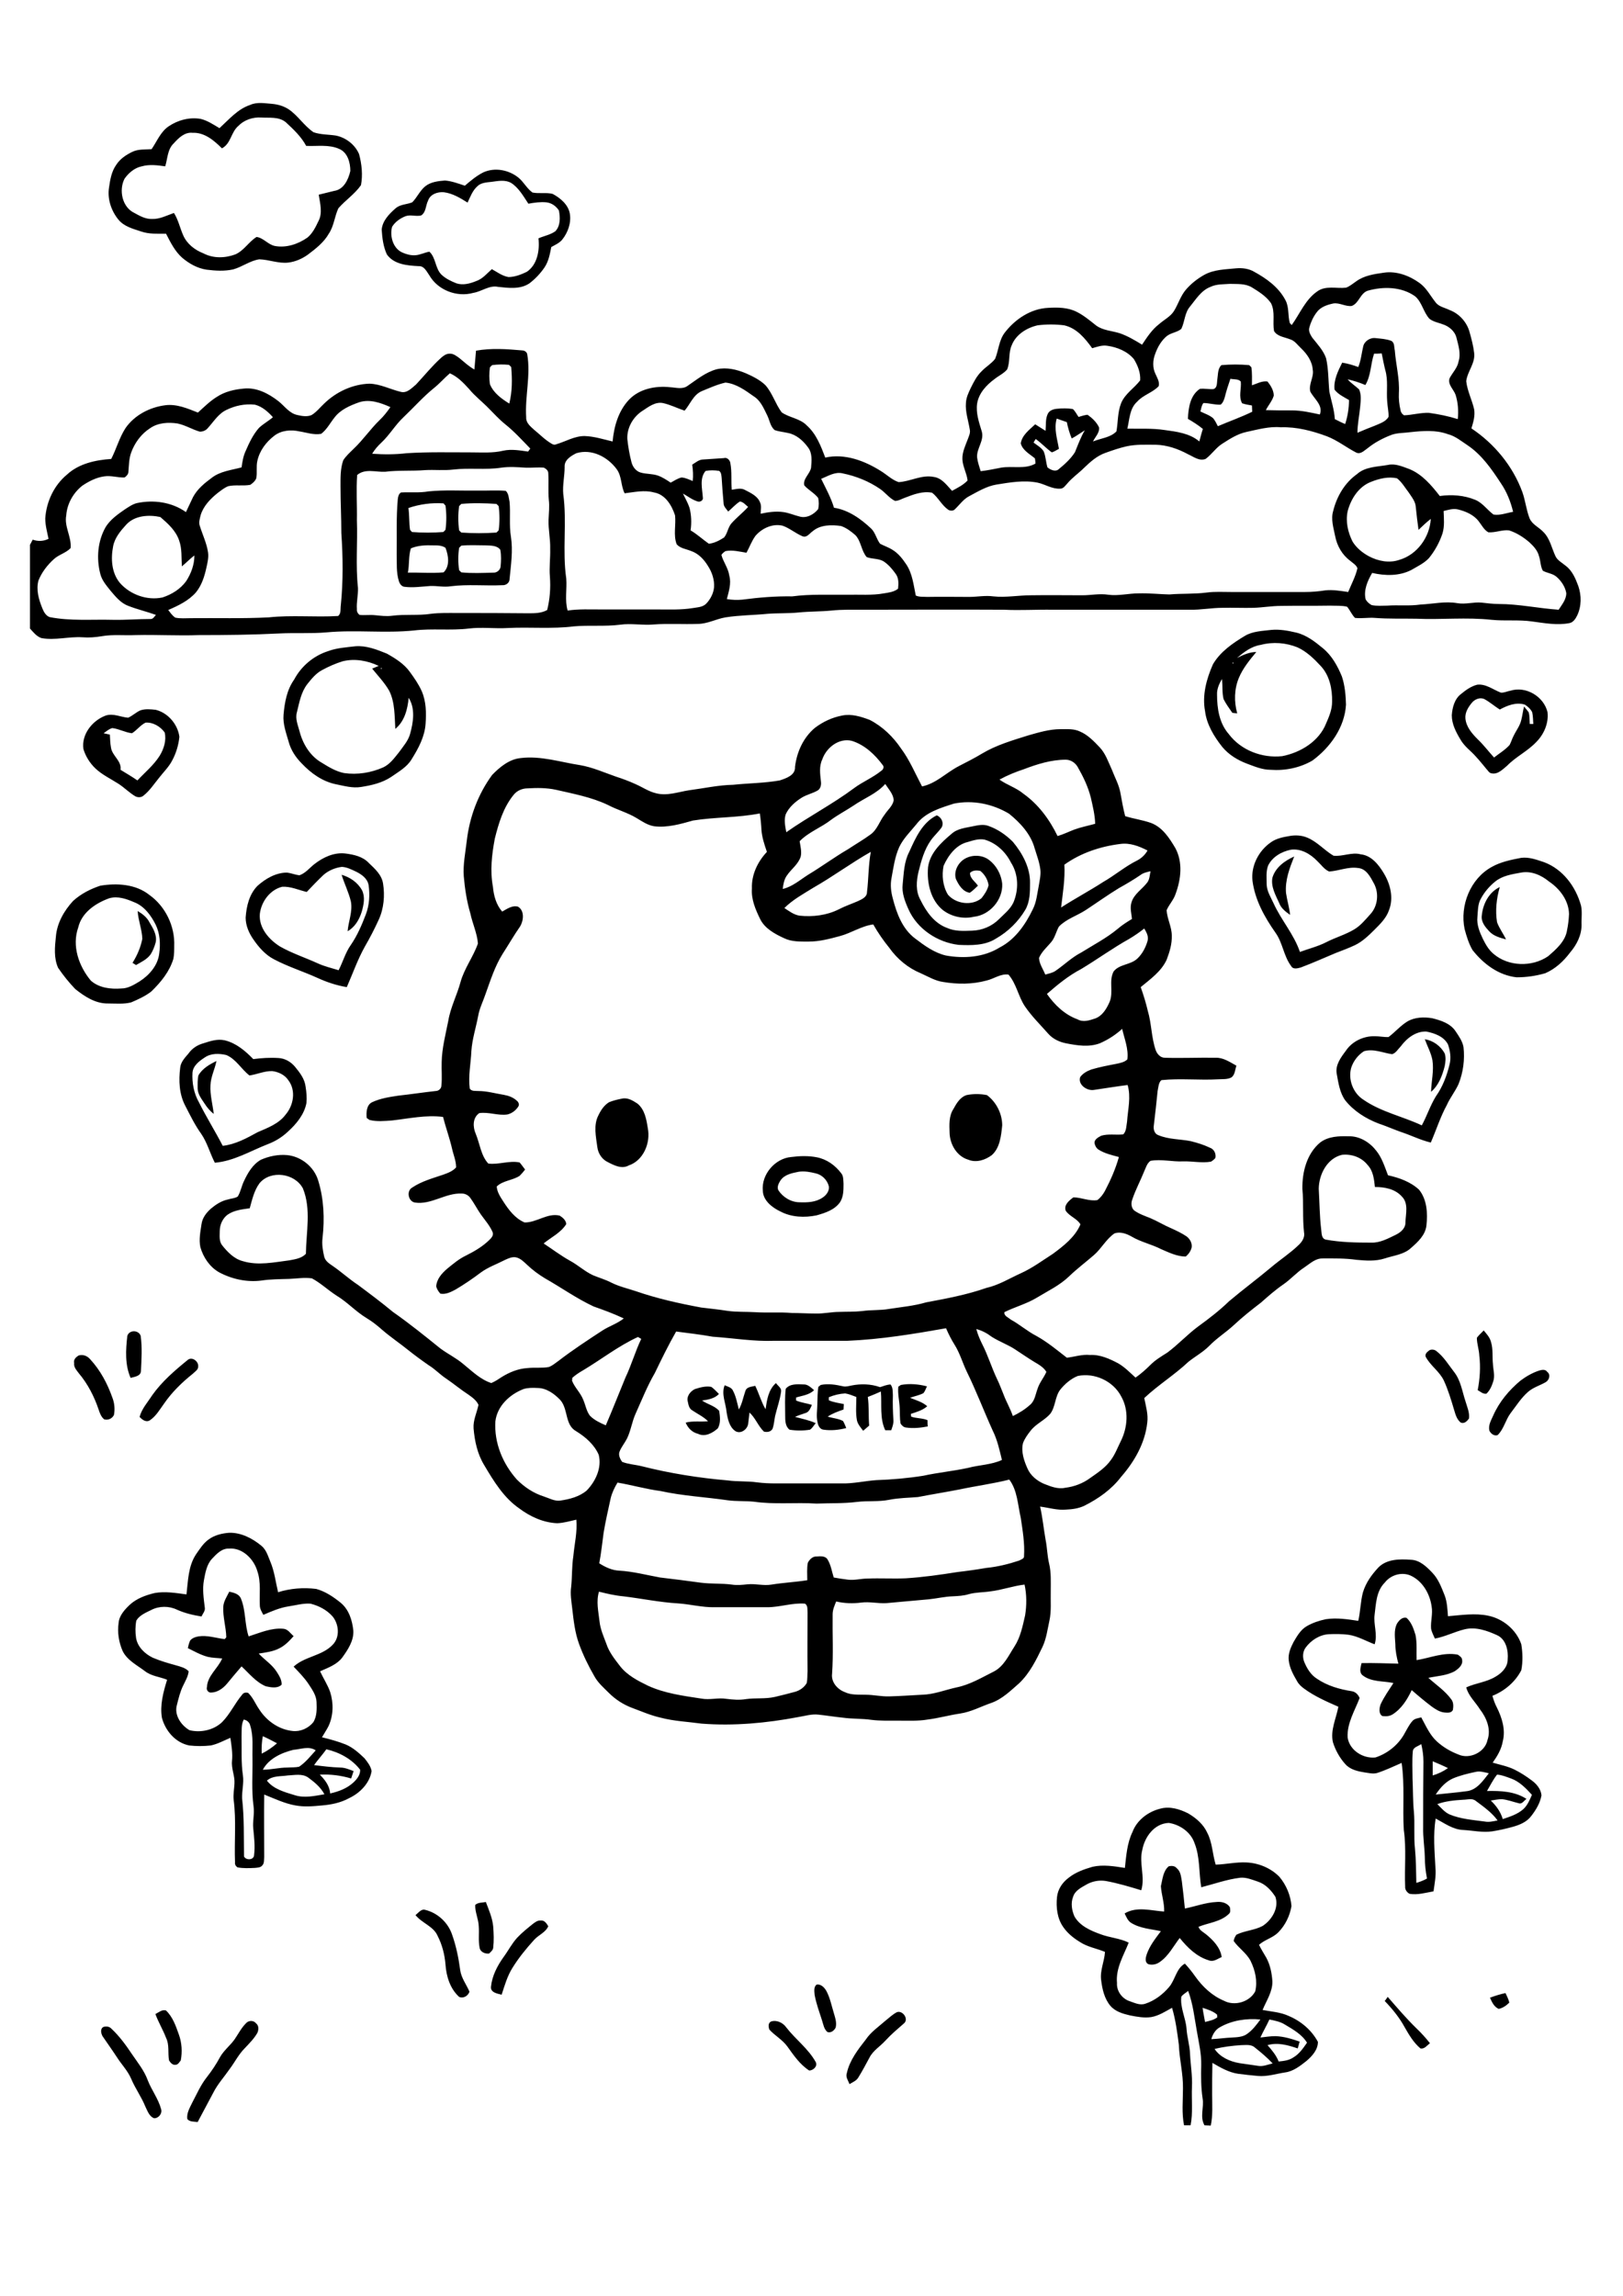 <?xml version="1.0" encoding="utf-8"?>
<!-- Generator: Adobe Illustrator 21.0.2, SVG Export Plug-In . SVG Version: 6.00 Build 0)  -->
<svg version="1.2" baseProfile="tiny" id="Layer_1" xmlns="http://www.w3.org/2000/svg" xmlns:xlink="http://www.w3.org/1999/xlink"
	 x="0px" y="0px" viewBox="0 0 595.3 841.9" overflow="scroll" xml:space="preserve">
<path d="M38,743.3c1.1-0.3,2.2-0.1,2.9,0.7c2.9,2.7,5.3,6,7.5,9.3c2.1,3.1,4.5,6,5.8,9.6c1.4,3.6,3.9,6.8,4.9,10.6
	c0.5,1.6-1,3.4-2.6,3.3c-1.8-0.7-2.4-2.7-3.2-4.3c-1.4-3.5-3.7-6.6-5.2-10.2c-1.3-3-3.6-5.3-5.3-8c-1.7-2.6-3.5-5.1-5.2-7.6
	C37,745.6,36.7,743.9,38,743.3 M282.9,741.3c2.1-0.6,4.3,0.5,5.5,2.2c3.4,4.4,8.1,7.8,10.8,12.7c0.8,1.5-0.9,3.1-2.4,3.1
	c-3.4-2.2-5.7-5.6-8-8.8c-1.8-2.5-4.6-4-6.6-6.2C281.8,743.2,281.7,741.8,282.9,741.3 M90.2,742c0.9-1.1,2.8-1.2,3.7,0
	c1.1,0.8,1,2.4,0.5,3.5c-1.2,2.1-2.9,3.8-4.6,5.6c-2.3,2.3-3.7,5.2-5.6,7.7c-2,2.9-4.4,5.5-6,8.7c-1.9,3.6-3.8,7.1-5.7,10.7
	c-1.3-0.2-2.9,0-3.8-1.1c-0.3-2.2,0.9-4.1,1.8-6c1.7-3.2,3.1-6.5,5.4-9.4c1.8-2.3,3.4-4.7,4.8-7.3c1.4-2.5,3.8-4.3,5.4-6.6
	C87.4,745.9,88.5,743.7,90.2,742 M324.7,741.1c1.4-1.1,2.7-2.4,4.3-3.2c2.1-0.7,4.3,2.4,2.7,4c-2.4,2.1-4.8,4.1-7,6.5
	c-1.9,2.1-4.5,3.6-5.8,6.2c-1.3,2.4-2.6,4.9-4.1,7.3c-0.7,1.2-2.1,1.7-3.2,2.4c-0.5-1.3-1.5-2.6-1-4c1-4.7,4.1-8.7,7-12.4
	C319.4,745.2,322.2,743.3,324.7,741.1 M57,738.6c1.2-0.6,2.5-1.8,3.9-1.3c2.5,2.4,3.6,5.7,4.7,8.8c1.1,3,1.3,6.4,0.7,9.5
	c-0.5,0.6-1,1.6-1.9,1.6c-1.1,0.2-1.9-0.8-2.4-1.6c-0.5-2.7,0.2-5.7-1.1-8.3C59.8,744.4,58.1,741.6,57,738.6 M509,732.3
	c3.4,3.9,6.8,7.9,10.5,11.5c1.8,1.7,3.5,3.6,5,5.5c-1.1,0.8-2,2.2-3.5,1.9c-2.5-2.1-4.2-5-5.8-7.8c-1.9-3.5-4.5-6.7-7.3-9.6
	C508.2,733.5,508.7,732.7,509,732.3 M546.5,732.6c1.9-0.7,3.8-1.3,5.7-1.7c0.5,1.1,1.1,2.2,1.4,3.5c-1.1,1.1-2.4,2-3.9,2.3
	C547.9,735.9,547.2,734.1,546.5,732.6 M299.5,727.8c1.8-0.3,3.1,1.3,3.8,2.7c1.2,2.4,1.7,5,2.5,7.6c0.5,1.8,1.2,3.6,0.7,5.5
	c-0.6,1.1-1.7,2-3,1.6c-1.3-1.1-1.5-2.8-2-4.3c-1-3.1-2.1-6.1-2.7-9.3C298.7,730.3,298.4,728.7,299.5,727.8 M195.5,705.5
	c0.8-0.6,1.7-1.3,2.8-1.2c1.4-0.2,2.2,1.1,2.8,2.1c-1,2.3-3.6,3.2-5.2,5c-2.9,3.2-5.6,6.5-7.9,10.2c-1.9,3-2.9,6.5-4,9.9
	c-1.6-0.4-4.2-0.8-3.9-3c0.4-3.9,2.3-7.6,4.6-10.8c1.7-2.3,3-4.9,5-7.1C191.5,708.7,193.5,707.1,195.5,705.5 M152.4,702.3
	c1.1-0.8,2.1-2.4,3.6-1.9c4.5,1.1,8.3,4.6,9.8,9c1.5,4.2,2.4,8.6,3,13.1c0.4,2.9,2.3,5.3,3.4,7.9c-0.5,1.5-2.2,2.6-3.8,1.9
	c-3.3-3-4.7-7.5-5-11.9c-0.3-3.6-1.2-7.2-2.9-10.5C159,706.4,154.8,705.3,152.4,702.3 M174.3,698.6c1-1,2.6-0.8,3.9-1.1
	c1.1,2.9,2.4,5.8,2.7,9c0.2,2.6,0.3,5.2,0,7.8c-0.1,0.9-0.9,1.5-1.5,2.1c-1.5,0.2-3.3-0.6-3.5-2.2c-0.5-2.6-0.1-5.2-0.3-7.8
	C175.5,703.7,174.2,701.2,174.3,698.6 M428.7,684.4c1-0.2,2.2-0.2,2.9,0.7c1.5,1.2,1.6,3.2,1.9,4.9c0.4,3.3,0.8,6.6,1.1,9.9
	c3.9-0.8,7.6-2.2,11.6-2.4c1.8-0.2,3.9,0.3,4.9,1.9c0.1,0.8,0.4,1.9-0.4,2.5c-3,2.9-7.4,3.2-11.1,4.7c0.4,1.3,1.7,1.9,2.7,2.7
	c2.7,2.2,5.3,4.9,5.8,8.4c-1.5,0.6-3,1.9-4.7,1.2c-4.4-1.3-7.8-4.6-10.7-8.2c-2.3,3-4.1,6.6-7.3,8.8c-1.2,0.9-2.8,1.2-4.2,0.8
	c-1.4-0.7-1-2.4-0.6-3.6c1.1-3.2,3.2-5.8,5.2-8.5c-3.7-0.8-7.7-1-11-3.1c-1.2-0.8-1.7-2.2-2.3-3.4c4.5-2.7,9.7-1,14.5-0.7
	c0.1-3.2-1-6.2-1.2-9.3C426.4,689.2,426.6,686.1,428.7,684.4 M445.5,751.4c2,3,5.6,4.6,9.1,5.2c2.3,0.3,4.6,0.7,6.9,1
	c1.8,0.3,3.6-0.5,5.3-0.9c-2-2.1-4.2-4-6.5-5.8c-1.4-1.3-3.4-0.9-5.1-0.9C452,750.2,448.7,750.6,445.5,751.4 M465.6,740.6
	c-1,2.2-2.3,4.4-3.3,6.6c1.8-0.2,3.7-0.5,5.5-0.5c3.1,0.1,6,1,8.9,2c-0.2,0.8-0.5,1.7-0.7,2.5c-3.6-1.2-7.3-2.3-11.1-1.2
	c1.6,1.8,3.2,3.7,4.1,6c1.9-0.2,3.8-0.4,5.4-1.5c2.2-1.3,3.6-3.4,5-5.4c-1.9-3.1-5.2-4.9-8.2-6.7C469.6,741.4,467.6,741,465.6,740.6
	 M447.5,743.4c-1.7,0.9-2.7,2.6-3.2,4.4c2.6-0.1,5.1-0.5,7.7-0.6c1.8-0.1,3.9-0.2,5.4-1.3c2-1.4,3.5-3.4,4.9-5.3
	C457.2,740.1,451.9,740.9,447.5,743.4 M441.1,736.3c0.2,1.7,0.6,3.4,0.9,5.2c1.6-0.4,3.2-0.7,4.5-1.7c0-0.3-0.1-0.8-0.1-1
	C444.9,737.5,442.9,736.9,441.1,736.3 M419,678.3c-1.3,4.9,1.1,10-0.4,14.9c-4.3-1.3-8.6-2.6-13-3.4c-2.5-0.4-5,0.1-7.1,1.3
	c-1.9,1.1-4.2,2.2-4.9,4.5c-0.9,2.3-0.5,4.9,0.5,7.2c2,3.5,5.9,5.2,9.5,6.5c3.4,1.3,7.2,1.5,10.4,3.1c-1.9,4.8-4.8,9.4-4.3,14.8
	c-0.2,3,1.9,5.8,4.7,6.7c1.8,0.6,3.7,1.6,5.7,0.9c3.4-1.1,6.4-3.4,8.7-6.1c2.3-2.7,2.6-6.8,5.8-8.6c1.4,1.5,2.6,3,3.8,4.7
	c2.7,3.8,6.2,7.1,10.5,8.9c3.9,2.1,9.4,0.5,11.5-3.4c0.9-3.8,0-7.7-1.7-11.2c-1.5-2.9-4.4-4.7-6.2-7.3c0.1-0.8,0.5-1.6,1-2.3
	c3-1.5,6.6-1.6,9.6-3.2c3.4-2.2,6.1-6.6,4.7-10.7c-1.6-2.5-3.7-4.7-6.5-5.6c-2.1-0.7-4.2-1.6-6.4-1.4c-4.9,0.6-9.6,2.3-14.3,3.5
	c-0.9-5.4-0.4-11.1-2.5-16.3c-1.4-4-5.4-6.7-9.4-7.3C423.4,668.7,419.9,673.6,419,678.3 M425.5,663.3c3.5-1,7.1,0.1,10.3,1.7
	c2.9,1.7,5.6,4,7,7.1c1.9,3.6,1.9,7.8,3.1,11.7c3.8-0.1,7.5-1,11.3-0.8c4.5,0.2,9,2.1,12.1,5.3c2.5,3,4.1,6.8,4.4,10.7
	c-0.6,3.6-2.3,7.1-4.9,9.7c-2,2-4.9,2.6-7,4.5c0.8,1.7,1.8,3.2,2.7,4.8c1.4,2.6,2,5.6,2.2,8.6c0.1,3.8-2.2,7.1-3.6,10.5
	c3.2,0.6,6.6,0.8,9.6,2.2c4.5,1.9,8.4,5.2,10.7,9.5c0,2.9-2.1,5.2-4.2,7c-2.3,1.8-4.8,3.8-7.8,4.2c-3.3,0.5-6.6,1.6-10,1.3
	c-2.4-0.2-4.9-0.5-7.3-0.8c-3.4-0.5-6.5-2.3-9.4-4c-0.1,3.8-0.1,7.7-0.1,11.5c0,3.8,0.3,7.7-0.5,11.5c-0.6,0-1.7-0.1-2.3-0.1
	c-1.8-3.1-0.1-6.6-0.7-9.9c-0.6-4-0.6-8.1-0.5-12.2c0.1-4.2-0.9-8.3-1.6-12.4c-0.9-5-1.4-10-3.2-14.8c-0.8,0.7-1.8,1.2-2.5,2.1
	c-0.5,4,1.6,7.8,1.9,11.7c0.2,3.2,1.2,6.2,1.3,9.4c0.2,4,0.9,8,0.7,12c-0.2,4.7,0.4,9.5-0.5,14.1c-0.6,0-1.8,0-2.4,0
	c-0.9-4.4-0.4-9-0.4-13.5c0.1-5.4-1.3-10.6-1.5-16c-0.6-4.6-1.2-9.2-2.5-13.6c-2.4,1.3-4.8,2.9-7.6,3.4c-2.6,0.4-5.2-0.1-7.8-0.6
	c-2.6-0.6-5.4-1.4-7.2-3.5c-2.2-2.6-3-6.1-3.4-9.4c-0.5-3.6,1.2-6.9,1.4-10.4c-3.1-1.3-6.5-1.8-9.3-3.7c-2.3-1.4-4.5-3.2-6-5.4
	c-2.2-3.1-2.7-7.2-2.3-11c0.3-2.9,2-5.4,4.3-7.1c2.5-2,5.6-3.1,8.7-4c3.9-0.9,8-0.2,11.9,0.4c0.5-4.5,0.8-9.1,2.8-13.2
	C417,667.5,421.1,664.4,425.5,663.3 M512.3,595.6c0.7-1.2,1.9-2.7,3.6-2.3c1.8,1.6,2.6,4,3.3,6.3c0.6,3,0.3,6.1,0.4,9.2
	c5-0.8,9.9-3,15.1-2c0.7,0.5,1.6,1,1.6,2c0.3,1.8-1.3,3.1-2.6,4c-3,1.7-6.5,1.8-9.8,2.5c2.9,2.6,6.2,4.8,8.5,8
	c0.8,1.1,0.7,2.6,0.5,3.8c-0.6,1.2-2.1,1-3.2,0.9c-1.7-0.2-3.2-1.2-4.6-2.2c-2.5-1.9-4.9-3.9-7.3-6c-1.6,3.4-3.7,6.8-7,8.9
	c-1.1,0.7-2.5,0.8-3.8,0.6c-1.4-0.9-1.1-2.9-0.6-4.3c1.3-2.8,3.1-5.3,4.7-7.8c-3.8-0.8-8.2-0.3-11.4-2.9c-1.3-1.2-0.6-2.9-0.3-4.4
	c4.5-0.1,9,0.1,13.5,0.2c-0.6-2.3-1.1-4.7-1.1-7C511.7,600.7,511.2,598,512.3,595.6 M84.1,583.7c1.7,0.4,3.6,0.8,4.3,2.6
	c1.8,4.4,1.3,9.4,2.8,13.8c4.1-1.3,8.3-3.2,12.7-2.8c1.7,0.1,2.6,1.7,3.8,2.7c-1.5,1.7-3.2,3.5-5.3,4.5c-2.3,1.2-5,1.5-7.5,1.9
	c2.1,2.3,4.9,4,6.6,6.7c0.9,1.4,1.9,3,1.8,4.7c-1.5,1.5-3.9,1-5.8,0.6c-3.6-1.5-6.1-4.7-8.9-7.3c-1.8,2.1-3.6,4.2-5.3,6.3
	c-1.5,1.8-3.6,3.3-6,3.3c-1,0-1.7-1.1-1.4-2c0.2-4.2,4-6.8,5.6-10.5c-1.8-0.2-3.6-0.2-5.3-0.6c-2.6-0.7-4.9-2-7.3-3.2
	c0.2-0.9,0.4-1.8,0.8-2.7c0.7-1,2-1.4,3.1-1.6c3.2-0.5,6.4,0.6,9.6,1c0.2-0.2,0.5-0.5,0.6-0.7c-0.1-3.8-1.3-7.4-1.1-11.2
	C82,587.3,83.2,585.5,84.1,583.7 M536.7,660c-3.2,0.2-6.5,0.5-9.5,1.6c1.4,1.4,2.7,3,4.5,3.8c4.1,1.7,8.5,2,12.9,2.6
	c1.6,0.3,3.1-0.1,4.7-0.4c-2.1-2.9-5.1-5-7.9-7.1C540,659.3,538.3,660,536.7,660 M545.4,656.8c5-0.1,10.2,0.1,14.5,2.9
	c-0.9,0.6-1.6,2-2.8,1.6c-2.1-0.5-4.1-1.3-6.2-1.5c-1.4,0-2.8,0.3-4.1,0.5c2,1.9,3.6,4.1,4.4,6.8c2.7-0.9,5.5-1.8,7.6-3.7
	c1.5-1.4,2.3-3.4,3.1-5.2c-2.2-2.4-4.6-4.9-7.7-6c-1.7-0.6-3.3-1.3-5.1-1.4C547.6,652.7,546.6,654.8,545.4,656.8 M541.2,649.8
	c-2.8,0.6-5.7,1.3-8.3,2.4c-2.7,1.2-4.7,3.5-6.3,5.9c3.7-0.4,7.4-0.7,11.1-1.2c3.9-0.3,6.2-3.8,8.4-6.6
	C544.3,649.9,542.8,649.4,541.2,649.8 M525.5,645.9c0,1.7,0,3.5,0,5.2c2-0.6,3.9-1.5,5.6-2.7C529.3,647.5,527.4,646.7,525.5,645.9
	 M518.2,642.3c-0.3,3.3-0.1,6.6-0.1,9.9c0.2,4.1,0.1,8.2,0.5,12.2c0.4,4.5-0.1,9.1,0.4,13.6c0.4,4.2,0.4,8.3,0.5,12.5
	c1.3-0.4,2.7-0.9,3.9-1.6c-0.5-2.6-0.8-5.3-0.8-8c-0.1-3.6-0.7-7.2-0.6-10.8c0-8,0-16.1,0.1-24.1c0-2.2-0.3-4.3-0.8-6.4
	C520.2,640.4,518.3,640.7,518.2,642.3 M507.9,580.4c-3.1,3.1-3.2,7.7-3.7,11.7c-0.5,3.6,1.2,7.3,0,10.9c-3.2-1.2-6.2-3-9.6-3.5
	c-2.4-0.3-4.8-0.3-7.2-0.2c-3.4,0.2-6.5,2.2-8.5,4.9c-1.1,1.5-1.2,3.6-0.5,5.3c1,2.4,2.4,4.7,4.6,6.1c3.8,2.6,8.3,3.9,12.8,4.6
	c1.4,0.2,2.4,1.3,2.9,2.5c-1.8,4.7-4.7,9.3-4.4,14.5c0.7,4.7,5.7,7.8,10.2,7.3c4.3-1.4,8.1-4.4,10.4-8.3c1-1.7,1.8-3.5,3.1-5
	c0.8-1,2.2-1.1,3.3-1.4c1.7,3.1,3.1,6.4,5.7,8.8c2.3,2.1,5,3.7,7.9,4.8c4.1,1.9,9.8-0.8,10.7-5.3c1.4-4-0.4-8.2-2.8-11.3
	c-1.7-2.7-4.2-4.9-5-8c3.5-1.6,7.4-1.9,10.7-3.9c2.3-1.3,4.5-3.5,4.5-6.3c0.3-3.3-0.6-7.4-3.8-8.9c-3.7-1.7-7.9-3.2-12-2.2
	c-3.7,0.9-7.1,2.7-10.9,3.4c-0.5-1.2-1.2-2.4-1.4-3.7c-0.2-2.7,0.7-5.4,0.2-8.1c-0.6-4.4-3.1-8.9-7.1-11
	C514.6,576.2,510.2,577.4,507.9,580.4 M505.6,574.8c3.1-3.1,7.8-3.1,11.9-2.8c3.3,0.1,5.8,2.6,7.9,4.8c2.2,2.3,3.3,5.3,4.5,8.3
	c0.9,2.4,1,5.1,1.2,7.6c4.9-0.4,9.9-1.2,14.7-0.2c5.5,1.1,10.4,5.2,12.2,10.5c0.5,3.1,0.6,6.4,0,9.5c-2.2,4.3-6.1,7.6-10.6,9.4
	c0.4,1.4,0.9,2.9,1.6,4.2c1.9,3.8,3.3,8.2,2.2,12.5c-0.5,2.9-2,5.4-3.7,7.8c2.7,0.8,5.5,1.3,8.1,2.6c2.2,1.1,4.2,2.4,6.2,3.9
	c1.8,1.3,3.4,3.2,3.6,5.5c-0.5,2.8-2,5.3-3.7,7.5c-1.6,2.2-4.2,3.3-6.7,4c-2.5,0.7-5.1,1.3-7.7,1.7c-3.5,0.5-7-0.3-10.5-0.5
	c-3.8-0.1-7-2.5-10.2-4.2c-1,5.9-0.4,12-0.1,18c0.3,2.9-0.3,5.8-0.7,8.7c-2.9,0.5-5.8,1.4-8.8,0.9c-0.9-0.5-1.7-1.5-1.6-2.6
	c-0.3-6.9,0.5-13.9-0.5-20.8c-0.5-8.2,0.4-16.5-0.8-24.6c-3,1.3-5.9,2.7-9,3.7c-1.5,0.4-3,0-4.5-0.2c-2.5-0.4-5.3-1-7.1-3
	c-2.1-2.3-3.7-5.2-4.6-8.1c-1-4.4,1.2-8.7,2-13c-4.3-1.9-8.7-3.8-12.5-6.6c-1-0.7-2-1.6-2.6-2.7c-1.4-2.4-2.8-4.9-3.1-7.7
	c-0.3-2.4,0.7-4.7,1.8-6.8c1.3-2.2,2.6-4.5,4.9-5.8c2.1-1.2,4.5-2,6.9-2.5c4-0.6,7.9,0,11.9,0.6c0.8-3.4,0.8-7,1.7-10.4
	C501,580.3,503.2,577.4,505.6,574.8 M97.9,653c2.4,3.1,6.5,4.2,10.1,5.3c3.6,1.2,7.4,0.3,11-0.3c-1.4-2.6-3.6-4.4-5.9-6.1
	c-2.2-1.6-5.1-0.9-7.6-0.8C103,651.5,100,651.1,97.9,653 M119.7,641.5c-1.4,2-3.1,3.8-4.5,5.8c3.2,0.4,6.4,0.8,9.6,0.9
	c1.7,0,3.3,0.7,4.9,1.3c-0.3,0.9-0.6,1.8-0.9,2.7c-3.7-1.1-7.6-1.6-11.5-1.4c1.9,1.9,3.6,4.1,3.8,6.9c3.1-0.7,6.1-1.8,8.5-4
	c1.3-1.2,2.6-2.8,2.5-4.7C129.1,645.1,124.5,642.6,119.7,641.5 M107.6,641.7c-4.4,1.1-9,3.2-11.2,7.3c3,0,6-0.8,9-0.8
	c1.4-0.1,2.9,0,4.3-0.3c2.4-1.6,4.2-3.9,6.1-6C113.3,640.2,110.3,641.5,107.6,641.7 M96.4,636.7c-0.4,2.1-0.5,4.2-0.4,6.4
	c2-1,3.9-2.3,5.6-3.8C99.9,638.4,98.2,637.5,96.4,636.7 M89.4,630.6c-1,1.9-0.7,4.1-0.8,6.2c0.1,4.8-0.2,9.6,0.5,14.3
	c0.4,2.8-0.4,5.6-0.3,8.4c0.8,7.1,0.6,14.2,0.7,21.3c0.7,1.5,3.7,1.4,3.7-0.6c0.4-3.2,0-6.4-0.3-9.6c-0.3-2.7,0.5-5.4,0.1-8.2
	c-0.8-5.8-0.3-11.7-0.4-17.6c-0.1-4,0.4-8.1-0.8-11.9C91.6,631.7,90.6,630.8,89.4,630.6 M77.7,571.7c-1.9,2.1-2.4,5.1-2.9,7.8
	c-0.6,3.3-0.1,6.6,0.3,9.9c0.3,1.3-0.7,2.3-1.2,3.4c-3.1-0.5-6.1-1.2-9-2.5c-2.9-1.4-6.5-1.4-9.4,0.1c-2,1-4.3,1.9-5.5,3.9
	c-0.4,2.1-0.4,4.2-0.1,6.3c0.5,3.3,3.2,5.9,6.1,7.3c2.8,1.2,5.6,2,8.5,2.8c1.7,0.5,3.5,0.9,4.7,2.2c-0.2,1.9-1.2,3.5-2,5.2
	c-1.1,2.2-1.7,4.7-2.3,7.1c-1.1,3.7,1.5,7.5,4.6,9.3c4.1,1,8.8,0,11.9-2.9c3-3,4.7-6.9,7.4-10.1c0.5-0.8,1.4-0.9,2.2-0.7
	c1.8,1.7,2.7,4.1,4.1,6.1c2.7,4.2,7.2,7.4,12.3,7.9c2.8,0.3,5.7-1,7.5-3.2c1.4-2.2,1.3-5,1.2-7.5c-0.1-2.4-1.6-4.5-2.9-6.5
	c-1.6-2.4-3.6-4.4-5.5-6.4c4.1-3.8,10.4-3.9,14.3-8c2.8-2.8,2.3-7.6,0-10.4c-2.1-2.4-5-3.9-8.1-4.7c-2.7-0.2-5.4,0.6-8.1,1
	c-3.2,0.5-6.2,1.8-9.2,3.1c-0.6-1.1-1.3-2.2-1.3-3.5c-0.2-4.2,0.5-8.4-0.9-12.5c-1.3-4.5-5.5-8.7-10.4-8.3
	C81.3,567.8,79.4,569.9,77.7,571.7 M76.6,564.5c2.2-1.6,4.9-2.2,7.5-2.4c4.3-0.1,8.4,2,11.7,4.7c1.9,1.5,2.5,3.9,3.4,6
	c1.5,3.6,1.9,7.4,2.8,11.1c4.5-1.4,9.3-1.8,14-1.2c3.3,0.9,6.3,2.9,9,5.1c3,2.5,4.2,6.4,4.6,10.2c0.2,3.7-2,7-4.1,9.9
	c-2,2.6-5.2,3.7-8.1,5c1.2,2.6,2.8,5,3.7,7.6c1.3,4.1,1.2,8.6-0.6,12.5c-0.7,1.4-1.6,2.7-2.4,4.1c2.9,0.7,5.8,1.5,8.6,2.6
	c2.7,1.1,4.9,3.1,7,5.1c1.1,1.4,2.3,2.9,2.6,4.7c-0.7,4.4-4.2,8-8.2,9.9c-3.1,1.7-6.5,2.4-10,2.7c-3.2,0.3-6.5,0.6-9.7,0
	c-4-0.7-7.7-2.5-11.5-4c-0.1,7.6,0,15.3,0,22.9c-0.1,1.1,0.1,2.4-0.8,3.2c-0.6,0.7-1.7,0.7-2.6,0.8c-2.1,0.1-4.3,0.2-6.4-0.2
	c-0.7-0.5-1-1.1-0.9-1.9c-0.3-7.6,0.5-15.3-0.5-22.9c-0.2-2,0.2-3.9,0.3-5.9c0.2-2.8-1.2-5.5-0.9-8.3c0.3-2.8-0.2-5.7-0.6-8.5
	c-2.4,1-4.7,2.3-7.2,2.8c-2.6,0.3-5.3,0.3-7.9,0c-5-1-8.7-5.3-10-10.1c-0.8-4.7,0.5-9.5,1.9-14c-2.7-1.1-5.8-1.3-8.2-3.2
	c-2.9-2.2-6.4-3.9-8.1-7.3c-1.4-3.2-2-6.8-1.5-10.3c0.2-2.7,2.2-4.9,4.1-6.7c2.5-2.3,5.8-3.5,9.1-4.3c3.9-0.7,7.9,0,11.7,0.5
	c0.6-5,0.6-10.3,3.5-14.7C73.3,568,74.6,565.9,76.6,564.5 M254.9,509.4c1.9-0.6,4-1.2,6-0.8c1,0.7,1.9,1.7,2.8,2.6
	c-1.6,1.7-4,2.1-6.2,2.4c2,1.4,4.6,1.9,6.3,3.8c0.3,2.1,0.6,4.5-0.5,6.4c-1.9,1.7-4.7,3.3-7.3,2c-2.1-0.5-3.7-2.1-4.5-4.1
	c2.7-0.7,5.5-0.2,8.2-0.5c-1.7-1.7-3.9-2.7-5.8-4c-1.1-0.6-1.4-2-1.6-3.1C251.7,512.1,253.2,510.2,254.9,509.4 M330.4,507.9
	c3.2-0.6,6.5-0.3,9.6,0.5c-0.4,0.8-0.7,1.8-1.3,2.5c-1.5,0.8-3.3,1.1-4.9,1.7c2.2,0.9,4.5,1.5,6.3,3.1c-1.7,1.5-3.9,2.1-6,2.8
	c0,0.2,0.1,0.7,0.1,1c1.9,0.7,4.1,0.5,6,1.3c0,0.6,0,1.8,0.1,2.3c-2.6,0.5-5.3,0.8-8,0.4c-0.9-0.1-1.6-0.8-2-1.5
	c-0.3-1.9-0.2-3.8-0.3-5.7c-0.1-2.6-0.8-5.2-0.5-7.8C329.7,508.4,330.2,508.1,330.4,507.9 M301,507.9c2.8-0.6,5.6-0.1,8.3,0.5
	c1,0.2,2-0.1,3-0.3c3.5-0.7,7.1-0.6,10.5,0.6c1.2-0.4,2.5-0.9,3.8-1c1,1.1,0.8,2.7,0.9,4c-0.1,3,0,6.1,0.2,9.1
	c0.1,1.3-0.4,2.5-0.8,3.7c-0.6,0-1.7,0-2.2,0c-2.1-4.4-1.2-9.5-1.6-14.2c-1.6,0.7-3.2,1.4-4.8,2c0.5,3.5,0.2,7,0.5,10.5
	c-0.7,0.6-1.5,1.3-2.2,1.9c-0.9-1.2-2-2.4-2.3-3.9c-0.5-2.8-0.2-5.7-0.2-8.5c-1.4-0.5-2.7-1.1-4.1-1.3c-2,0.1-4.1,0.6-6,1.4
	c0,0.3,0,0.8,0,1.1c1.7,0.8,3.7,1,5.5,1.4c0,0.5-0.1,1.5-0.1,2c-2,0.7-4,1.4-5.8,2.6c1.8,0.6,3.9,0.7,5.6,1.6
	c0.5,0.8,0.8,1.7,1.2,2.6c-2.7,0.7-5.6,1-8.3,0.6c-1.3-0.1-2-1.4-2.2-2.6c-0.6-2.3-0.1-4.7-0.1-7c0.1-2.1,0-4.1,0.4-6.2
	C300.4,508.5,300.8,508.1,301,507.9 M288.2,509.3c1.5-1.9,4.3-1.7,6.5-1.6c1.6-0.1,2.8,1.2,3.9,2.1c-1.8,1.8-4.4,2-6.6,2.7
	c0,0.3,0,0.8,0,1.1c1.9,0.8,3.9,1,5.8,1.6c-0.5,1.1-0.9,2.4-2.1,2.9c-1.4,0.5-2.8,0.9-4.1,1.5c2.6,0.7,5.2,1.2,7.6,2.3
	c-0.7,0.8-1.2,1.8-2.1,2.4c-2.5,0.4-5,0.4-7.5,0c-1.6-1.2-1.6-3.4-1.6-5.2C288,515.8,287.8,512.6,288.2,509.3 M280.8,516.8
	c0.5-3.4,1-7.1,3.8-9.6c0.7,1,2.1,1.8,1.9,3.1c-0.4,3.1-1.5,6-2.2,9c-0.3,1.5-0.4,3.1-0.9,4.6c-0.6,1.2-2,1.4-3.2,1.1
	c-2.1-2-3.1-5-5.3-7c-0.2,1.4-0.3,2.9-0.5,4.3c-0.4,2-2.8,3.7-4.7,2.5c-2.2-1.5-2.8-4.5-3.2-7c-0.3-3.3-2-6.6-0.7-9.8
	c1.1,0.5,2.6,0.8,3.1,2.1c1.1,2.1,1.5,4.5,2.1,6.8c1.2-2.1,1.6-4.5,2.4-6.8c0.5-1.6,2.3-1.5,3.6-1.9
	C278.4,511,279.2,514.1,280.8,516.8 M564.6,502.6c1-0.3,2.3-0.5,2.9,0.5c1.4,1,0.7,3.1-0.6,3.8c-2.1,1.2-4.6,1.9-6.5,3.6
	c-2.5,2.2-4.3,5.1-6.3,7.7c-1.9,2.5-2.5,5.9-4.8,8.1c-1.3,0.4-2.4-0.5-3-1.6c-0.5-2,0.6-3.8,1.4-5.6c2.2-5,5.8-9.3,10-12.8
	C559.7,504.8,562.1,503.4,564.6,502.6 M69,498.6c1.6-1.1,3.8,0.7,3.7,2.4c0.1,1.3-1.2,2-2,2.8c-4,3.2-7.6,6.7-10.5,10.9
	c-1.6,2.2-3,4.7-5.3,6.2c-1.4,0.8-2.8-0.3-3.7-1.3c0.8-3,3-5.4,4.6-7.9C59.4,506.6,64.2,502.5,69,498.6 M28.8,497.1
	c1.6-0.5,3.2,0.1,4.3,1.4c3.7,4,6.3,8.9,8.1,14c0.8,2,1,4.3,0.6,6.4c-0.7,1.4-2.2,2-3.6,1.6c-1.1-0.9-1.6-2.3-2-3.5
	c-1.6-4.8-4-9.5-7.3-13.4c-0.8-1.1-1.9-2.2-1.7-3.7C26.9,498.5,27.9,497.7,28.8,497.1 M524.4,495.1c0.8-0.3,1.8-0.2,2.5,0.4
	c2.7,2.1,4.4,5,6.5,7.7c2.4,3.1,2.9,7,4.1,10.6c0.6,2.1,1.6,4.2,1.3,6.4c-0.7,1-1.7,2-3,1.5c-1.4-1.1-1.9-2.8-2.4-4.5
	c-1.1-3.7-2.2-7.4-3.8-10.9c-1.6-3.4-5-5.5-6.7-8.8C522.6,496.4,523.6,495.7,524.4,495.1 M541.7,490.6c0.7-1,1.7-1.8,2.5-2.7
	c1.1,1.3,2.3,2.6,2.7,4.3c0.8,2.6,0.4,5.4,0.7,8.1c0.1,2.1,0.8,4.2,0.1,6.3c-0.5,1.6-1.2,3.3-2.5,4.5c-1.3,0.2-2.2-0.8-3.2-1.3
	c0.8-4.1,1.1-8.4,0.6-12.6C542.5,494.9,541.7,492.8,541.7,490.6 M46.7,489.9c0.7-2.3,4.2-2.2,4.9,0c0.6,4.3,0.3,8.6,0.1,12.9
	c-0.1,1.9-2.4,2.1-3.8,2.5C45.8,500.5,46.1,495.1,46.7,489.9 M293,429.7c-2.5,0.5-5.3,1-6.8,3.3c-0.6,1-1.3,2.3-0.7,3.5
	c1.7,2.6,4.7,4.4,7.8,4.4c2.9,0.1,5.9,0,8.4-1.7c1.4-0.9,2.6-2.5,2.3-4.2c-0.6-2.3-2.5-4.2-4.8-4.7
	C297.2,429.8,295.1,429.4,293,429.7 M290.2,424.3c3.1-0.4,6.3-0.5,9.4,0.1c3.6,0.7,6.7,2.9,8.9,5.8c0.9,1,0.8,2.5,0.9,3.9
	c0,2.3,0,4.8-1.3,6.8c-2,2.8-5.4,3.9-8.6,4.8c-4.4,0.9-9.2,0.7-13.2-1.4c-3-1.4-6.4-4-6.5-7.6C279.2,430.7,284.3,424.8,290.2,424.3
	 M228.1,402.9c2.1-0.5,4,0.7,5.7,1.8c2.7,2.2,3.3,5.8,3.8,9c1.1,5.4-1.6,11.9-7,13.7c-2.5,1.4-5.3,0-7.6-1.2c-2.2-1-3.6-3.2-3.9-5.5
	c-0.5-3.8-1.5-8.1,0.4-11.7c0.9-1.9,2.1-3.7,3.9-4.8C224.9,403.6,226.5,403.2,228.1,402.9 M354.5,401.6c2.4-0.5,5-0.5,7.5,0
	c3.4,2.5,5.6,6.8,5.6,11.1c-0.4,3.8-0.8,8.2-3.8,10.9c-2.4,1.8-5.7,2.9-8.6,1.7c-4.2-1.2-6.8-5.6-6.9-9.9c-0.1-2.9-0.3-6.1,1.4-8.7
	C350.8,404.7,352.1,402.4,354.5,401.6 M72.8,394.3c1.5-2.5,4.1-4,6.6-5.2c-0.6,3-2.1,5.8-2.2,8.9c-0.2,3.5,0.8,7,1.2,10.5
	c-1.3-1-2.4-2.3-3.3-3.7c-1.1-1.7-2.5-3.4-2.6-5.5C72.5,397.7,72.4,395.9,72.8,394.3 M522.6,381.1c3.1,0.5,5.8,2.5,7.3,5.2
	c0.5,1.5,0.3,3.2,0,4.7c-0.9,3.5-2.2,7-5,9.4c0.1-3.9,1.1-7.7,0.5-11.6C524.9,386.1,523.5,383.6,522.6,381.1 M75.1,387.8
	c-2,1.3-4.3,3-4.5,5.6c-0.2,3.7,0.5,7.6,2.4,10.9c2.7,5.4,5.9,10.5,8.7,15.9c4.6-0.5,8.8-2.8,12.8-5c3.7-1.6,7.8-3.1,10.3-6.5
	c2.9-3.4,3.8-8.8,1-12.5c-1.3-2-3.6-3.1-5.9-3.4c-2.9-0.1-5.6,1.2-8.4,1.6c-3-2.3-4.9-6-8.5-7.5C80.4,386.3,77.4,386.2,75.1,387.8
	 M74.6,382.6c2.5-0.8,5.1-1.7,7.8-1.1c4.2,1,7.6,3.9,10.5,6.9c3-0.4,6.1-0.6,9.2-0.4c2.4,0.1,4.6,1.4,6.1,3.2
	c1.8,2.2,3.6,4.5,3.9,7.4c0.3,1.9,0.5,3.9,0.3,5.9c-0.8,4.2-3.7,7.7-6.8,10.5c-2.1,2-4.7,3.6-7.4,4.6c-6.4,2.5-12.4,6.2-19.4,6.8
	c-1.8-3.5-2.8-7.4-5-10.6c-2.3-3.2-4-6.7-5.8-10.2c-2.3-4.3-2.5-9.3-1.9-14.1c0.2-2,1.7-3.6,3-5.1C70.4,384.5,72.4,383.2,74.6,382.6
	 M513.8,383.7c-1,1-1.8,2.5-3.2,2.9c-3.4-0.5-6.8-2.1-10.3-1.1c-2.2,1.4-3.9,3.6-4.7,6.1c-1.2,4.3,0.7,9.3,4.5,11.7
	c6.5,4.5,14.4,6.1,21.4,9.4c1.9-3.5,3.1-7.3,5.2-10.7c2.5-3.5,4-7.6,5-11.7c0.6-2.4,0.2-5-0.6-7.3c-1.5-2.9-4.9-4.1-7.9-4.7
	C519.4,378.1,516,380.7,513.8,383.7 M516.2,374.6c2.7-1.6,6.1-1.7,9.1-1.2c3.2,0.8,6.7,1.9,8.6,4.8c1.2,1.8,2.5,3.6,2.9,5.8
	c0.5,4.6-0.1,9.2-1.8,13.5c-1.2,2.7-3.1,5-4.3,7.7c-2.4,4.4-3.9,9.2-5.9,13.8c-3.8-0.9-7.3-2.7-11-3.9c-2.8-1-5.5-2.2-8.2-3.1
	c-4.7-1.8-9.1-4.6-12.2-8.5c-2-2.8-2.5-6.4-3.1-9.7c-0.6-3.2,1.5-6,3.3-8.4c2.3-3.5,6.5-5.5,10.7-5.4c1.7,0,3.4,0.4,5,0.3
	C511.6,378.6,513.6,376.2,516.2,374.6 M50.5,334.1c1.7,1,3.4,2.3,4.3,4.1c1.3,2.2,2.9,4.7,2.3,7.4c-0.4,1.5-1,3-1.8,4.3
	c-1.3,1.9-3.5,2.9-5.4,4c-0.3-0.2-1-0.6-1.3-0.8c1.7-2.7,3-5.7,3.6-8.8C52.1,340.9,50.7,337.6,50.5,334.1 M543.5,335.8
	c0.4-4.3,2.6-8.6,6.6-10.5c-1.2,4.2-1.7,8.6-1,12.9c0.8,2.2,2.3,4.2,3.3,6.3c-2.2-0.6-4.5-1.2-6.1-2.9
	C544.9,340.1,543.2,338.2,543.5,335.8 M40.1,329.4c-5,1.8-10.1,5.2-11.4,10.7c-2.4,6.8,0.2,14.2,4.6,19.5c3,2.7,7.3,3.2,11.2,2.9
	c2.5,0,4.7-1.4,6.7-2.6c3.6-2.3,6.7-5.9,7.2-10.2c0.5-3.6,0.3-7.3-1.3-10.6c-1.7-3.4-4.2-6.8-7.8-8.2
	C46.5,329.7,43.3,328.5,40.1,329.4 M36.8,324.8c6.1-1,13-0.6,18,3.4c5.9,4.2,9.4,11.5,9.1,18.7c0,1.6,0,3.1-0.3,4.7
	c-1.4,4.7-4.6,8.6-8.1,12c-2.2,1.7-4.8,2.9-7.4,4c-2.7,0.7-5.6,0.4-8.4,0.4c-4.6,0.1-8.6-2.5-12.1-5.3c-2.3-2.4-4.4-5-6.3-7.8
	c-1.6-3.6-1.2-7.6-0.8-11.4c0.4-5,3-9.5,6.3-13.1C29.8,327.7,33.2,326,36.8,324.8 M125.3,320.8c3.1,0.9,5.9,2.8,7.5,5.7
	c1.2,2.5,0.6,5.3-0.1,7.8c-0.9,2.9-2.5,5.7-5.2,7.2c0.3-3.6,1.9-7.2,1.2-10.9C127.9,327.2,126.3,324.1,125.3,320.8 M557.9,320
	c-3.3,0.6-6.8,1.1-9.5,3.3c-2.1,1.7-3.9,3.8-5.2,6.2c-1.2,2-1.1,4.5-1.3,6.8c-0.3,2.8,0.8,5.5,2,8c1,2,2.1,4,3.9,5.5
	c5.5,4.7,14.1,4.9,20,0.9c3-2.6,6.4-5.5,7-9.7c0.4-1.9,0.6-3.8,0.7-5.8c-0.1-4.9-3.3-9.2-7.3-11.9
	C565.3,320.9,561.6,319.3,557.9,320 M557.9,314.6c2.9-0.4,5.8,0.7,8.5,1.6c6.9,2.6,11.6,9,13.5,15.9c0.5,2.3,0.1,4.7,0.2,7.1
	c0,3.8-1.8,7.3-4.2,10.1c-2.4,3.2-5.4,6-9.1,7.6c-3.4,1-7,1.5-10.5,1.5c-6.6-0.7-12.2-4.9-16.2-10c-1.4-2.4-2.2-5.1-2.9-7.7
	c-1.8-8.6,2.1-18.5,10-22.8C550.4,316.1,554.2,315.3,557.9,314.6 M466.7,321.9c1.1-3.8,4.6-6.3,8-7.8c-1.7,4.3-3.4,8.7-3,13.4
	c0.4,2.7,1.2,5.3,1.5,8c-1.6-1.1-3.3-2.4-4-4.3C467.9,328.3,466.1,325.2,466.7,321.9 M118.6,320.9c-2.1,2-4.1,4.1-6.1,6.2
	c-3-0.7-5.9-2.1-9-1.9c-4.5,1.1-7.7,5.5-8.2,10c-0.4,5.1,3.4,9.4,7.4,11.9c4.4,2.5,9.3,4.1,13.9,6.2c2.4,1.1,5,1.7,7.6,2.5
	c1.6-3.1,2.5-6.5,4.5-9.3c2.4-3.5,4-7.3,5.5-11.2c1.3-3.4,1.5-7.2,1-10.7c-0.4-2.4-2.5-3.9-4.5-4.9c-1.7-0.8-3.4-1.7-5.3-1.8
	C123,318.2,120.5,319.2,118.6,320.9 M115.3,316.9c3.2-2.5,7.2-4.4,11.4-3.9c3.1,0.4,6.4,1.1,8.6,3.5c2.2,2.1,4.7,4.3,5.2,7.5
	c0.7,4.4,0.3,9.2-1.6,13.3c-1.5,3.3-3.2,6.6-5,9.7c-2.7,4.8-4.5,10-6.7,15c-3.7-0.6-7.3-1.8-10.8-3.4c-5.3-2.4-10.8-4.1-15.9-6.8
	c-3.1-1.6-5.5-4.3-7.5-7.2c-1.7-2.4-2.9-5.2-2.9-8.1c0.3-4.2,1.3-8.5,4.3-11.6c3-2.7,6.8-4.9,10.9-4.9c1.5,0.2,3,0.8,4.5,1
	C112.1,320.2,113.5,318.3,115.3,316.9 M465.1,317.5c-0.8,2.2-0.5,4.6-0.5,6.9c0.1,2.5,1.5,4.6,2.5,6.8c2.8,6.2,7.5,11.4,9.7,17.9
	c3.2-1.2,6.6-2,9.7-3.6c3.3-1.7,6.9-2.7,10.1-4.6c2.4-1.4,4.1-3.5,5.9-5.5c2.9-3,3.4-7.9,1.4-11.5c-1.3-2.4-2.8-5.4-5.9-5.6
	c-3.6-0.5-7,1.1-10.5,1.3c-1.8-0.8-2.9-2.5-4.3-3.8c-2.5-2.6-6-4.7-9.7-4.2C470,312.3,466.6,314.3,465.1,317.5 M472.9,306.6
	c2.1-0.4,4.4-0.3,6.4,0.5c3.8,1.5,6.4,4.7,9.8,6.7c3.3,0.4,6.7-1.4,10-0.5c3.9,0.4,6.6,3.8,8.5,7c2.4,4,3.6,9,1.9,13.4
	c-1,3-3.3,5.2-5.4,7.3c-2.1,2.1-4.4,4.3-7.1,5.6c-2.3,1.1-4.8,2-7.1,2.9c-4.3,1.8-8.5,3.7-12.8,5.3c-1.1,0.3-2.8,0.8-3.5-0.5
	c-2.8-3.7-3.1-8.6-5.8-12.3c-4-5.7-7.5-12-8.4-19c-0.6-5.4,2.2-10.9,6.6-14C468,307.5,470.5,307,472.9,306.6 M333.5,312.4
	c2.3-5.1,4.8-10.8,10.1-13.4c1.7,0.7,2.7,2.7,1.8,4.4c-1.2,1.7-2.8,3.1-4,4.8c-2.4,3.4-3.5,7.5-4.5,11.5c-0.8,3.4-1.1,7.1,0.7,10.3
	c2.1,4.3,5.1,8.6,9.8,10.3c2.9,1.3,6,1.1,9.1,1c3.7-0.1,7.3-1.6,9.9-4.2c1.9-1.9,4.1-3.6,5.3-6.1c2-4.7,1.9-10.4-0.9-14.7
	c-2-4-5.5-7.2-9.7-8.4c-2.1-0.4-4.2,0.3-6.2,0.9c-4.2,1-7.1,4.9-8.8,8.7c-0.7,3.5-0.3,7.5,1.6,10.6c2.9,3.4,8.8,4.2,12.3,1.3
	c1.1-1.4,2.2-3,2.6-4.8c-0.3-2-1.4-3.9-3-5.2c-1.3-0.3-2.8-0.3-3.8,0.7c-0.1,2,1.9,3.2,2.9,4.7c-1,0.9-1.9,1.9-3,2.6
	c-2.6-0.4-4.1-2.9-5.1-5.1c-0.8-2.7,0.7-5.7,3-7.2c2.5-1.6,5.9-1.7,8.5-0.2c3.1,2,5.1,5.5,5.5,9.2c0.3,5.9-4.6,11.5-10.4,12.1
	c-3.9,0.9-8.1,0-11.3-2.4c-4.6-3.7-6-10.1-5.5-15.8c0.7-5.2,4.8-9,8.6-12.2c2.2-2,5.2-2.2,7.9-2.8c1.9-0.4,3.9-0.8,5.7-0.1
	c3.4,1.2,6.4,3.3,8.9,5.8c3.5,4.2,6.4,9.5,6.3,15.1c0,3.3,0,6.8-1.7,9.8c-2.6,4.4-6.4,8.1-10.8,10.6c-4,2.6-9.1,2.5-13.7,2.3
	c-7.7-0.9-15.2-5.8-18.4-13.1c-1.3-2.9-2.5-6-2.1-9.2C331.5,320.2,331.6,316,333.5,312.4 M219.7,583.7c-1.1,3.6-0.2,7.3,0.2,10.9
	c0.3,2.9,1.5,5.5,2.5,8.2c1,3.1,3.1,5.7,5.1,8.3c2.6,3.3,6.5,5.3,10.2,7.1c6.1,2.8,12.9,3.7,19.5,4.7c3.1,0.6,6.2-0.4,9.2,0.1
	c2.4,0.3,4.8,0.5,7.2,0.1c3.5-0.5,7.1,0,10.6-0.8c2.5-0.6,5-1.2,7.5-1.9c1.7-0.5,3.3-1.6,4.2-3.2c0.3-1.4,0.2-2.9,0.3-4.3
	c-0.1-7.2,0-14.3,0-21.5c-0.1-1.1,0.2-2.5-0.9-3.3c-4.6-0.4-9.2,1.3-13.8,1.3c-6.5,0-13,0-19.4,0c-4.5,0.1-8.9-1.1-13.4-1.4
	c-6.8-0.4-13.4-1.8-20.1-2.6C225.4,585.1,222.5,584.4,219.7,583.7 M363.2,583.6c-2.6,0.4-5.2,0.3-7.8,1c-1.9,0.6-3.9,0.7-5.9,0.8
	c-3,0.1-5.9,0.8-8.8,1.1c-5.2,0.5-10.4,0.9-15.5,1.4c-3.1,0.2-6.2-0.6-9.3-0.2c-3.1,0.4-6.2,0.3-9.2-0.4c-0.6,1.5-1.3,3-1.3,4.7
	c-0.1,7.3,0.3,14.6-0.2,21.8c-0.4,3,1.9,5.7,4.6,6.7c2.4,1.2,5.1,0.9,7.7,1c2.9,0,5.8,0.7,8.7,0.6c4-0.1,8-0.4,12-0.6
	c4.4-0.1,8.5-1.8,12.7-2.7c4.9-1,9.2-3.6,13.6-5.8c3.7-1.9,5.4-5.8,7.6-9.2c2.2-3.4,3-7.5,3.9-11.4c0.6-3.7,0.6-7.6-0.2-11.3
	C371.5,581.6,367.5,583.1,363.2,583.6 M352,546.2c-5.1,1-10.2,1.8-15.3,2.8c-3.5,0.3-7,0.3-10.5,1c-3.9,0.8-8,0.3-12,0.8
	c-4.9,0.6-9.8,0.4-14.7,0.6c-7.7-0.5-15.4,0.4-23-0.7c-3.2-0.3-6.4-0.1-9.5-0.5c-8.2-1.2-16.5-1.6-24.7-3.4
	c-5.3-0.7-10.5-2.2-15.8-3.1c-1.1,1.8-2,3.7-2.5,5.7c-0.9,4.2-1.9,8.4-2.6,12.7c-0.5,3.7-0.9,7.5-1.6,11.2c2.2,1.4,4.7,2.6,7.4,2.7
	c5.1,0.3,9.9,1.6,14.9,2.5c5,0.6,9.9,1.2,14.9,1.9c3.8,0.5,7.6,0.2,11.4,0.7c1.9,0.3,3.9,0.1,5.8-0.1c2.9-0.3,5.8,0.6,8.8,0.1
	c4.3-0.7,8.7-0.9,13.1-1.6c0-2.2-0.2-4.3,0.2-6.4c0.6-1.2,1.8-2.4,3.2-2.3c1.4-0.1,3.3-0.3,4.1,1.2c1.2,2,1.5,4.3,2.2,6.5
	c1.7,0.3,3.4,0.6,5.2,0.8c2.4,0.3,4.8-0.4,7.1-0.4c4.7-0.2,9.4,0.1,14.1-0.1c6.4-0.4,12.7-1.3,19-2.3c3.5-0.4,7-0.9,10.5-1.5
	c4.1-0.4,8.2-1.4,12.1-2.7c0.7-0.4,1.9-0.7,1.8-1.6c0.3-4.7-0.5-9.4-1.2-14.1c-1.1-4.7-1.2-10-4.2-14
	C364.3,544.1,358.1,544.9,352,546.2 M192,509.4c-5.1,2-9.6,6.2-10.3,11.8c-0.5,7.9,2.7,15.6,7.9,21.4c2.8,2.8,6.1,5,9.9,6.2
	c1.9,0.6,3.9,1.8,6,1.5c3.4-0.5,7-1.4,9.7-3.7c3.3-3.4,5.6-8.4,4.4-13.1c-1.6-3.7-4.8-6.5-8.2-8.6c-4.3-2.3-2.9-8.1-5.9-11.5
	c-2.2-2.3-5.1-4.4-8.4-4.4C195.4,508.9,193.6,508.9,192,509.4 M395.3,504.6c-2.5,1-4.7,2.9-6.4,5c-2,2.6-1.7,6.3-3.7,8.9
	c-2.1,2.4-5.2,3.6-7.2,6.2c-1.1,1.4-2.2,2.9-2.8,4.6c-0.7,3.2,0.4,6.4,1.7,9.3c1.1,2.5,3.4,4.4,5.9,5.5c2.5,1,5.2,2.1,7.9,1.5
	c3.3-0.4,6.5-1.6,9.2-3.6c2.7-1.9,5.6-3.8,7.5-6.5c1.6-2.1,2.5-4.6,3.7-7c2.5-5,3-11.3,0.2-16.3
	C408.4,506.5,401.5,503.3,395.3,504.6 M213.9,502.5c-1.4,0.8-2.8,1.7-4,2.8c0,0.2,0,0.7-0.1,1c1,2.6,3.2,4.5,4.2,7.2
	c0.8,1.9,1.1,4,2.4,5.7c1.6,1.6,3.7,2.6,5.8,3.5c2.5-5.8,4.8-11.7,7.2-17.5c2.2-4.6,3.6-9.6,5.8-14.2c-0.3-0.2-0.9-0.5-1.2-0.7
	C226.8,493.6,220.6,498.5,213.9,502.5 M358.1,487.4c0.5,1.9,1.3,3.8,2.2,5.6c2.1,4.1,3.4,8.5,5.4,12.7c0.9,1.8,1.6,3.8,2.4,5.7
	c1,2.7,2.5,5.2,3.4,7.9c2.3-1.1,4.4-2.4,6.3-4.1c1.8-1.5,2-3.9,2.8-6c0.7-2.2,2.3-4,3.2-6.1c-1-1.7-2.8-2.7-4.5-3.7
	c-2.3-1.4-4.6-3-6.9-4.5c-2.7-1.8-5.9-2.9-8.7-4.7C362,488.9,360.1,487.9,358.1,487.4 M310.8,491.7c-8.9,0-17.8,0-26.8,0
	c-7.6,0.3-15.1-1-22.6-1.5c-4.4-0.8-8.9-1.3-13.4-1.9c-2.8,4.9-5.3,10-7.8,15.2c-2.8,4.8-4.8,9.9-7.1,15c-1.3,2.9-1.7,6.1-3.1,9
	c-0.8,1.6-2,3-2.7,4.7c-0.6,1.3,0.1,2.8,0.9,3.9c2.3,0.9,4.8,1,7.2,1.6c10.3,2.6,20.9,4.3,31.5,5.2c3.6,0.5,7.2,0.2,10.7,0.7
	c2.3,0.3,4.6,0.4,7,0.4c8,0,16.1,0,24.1,0c4.3,0.1,8.5-0.9,12.7-1.2c5.8-0.2,11.5-0.7,17.2-1.6c5.5-1.2,11-1.7,16.5-2.9
	c4.1-1.1,8.5-1.1,12.4-2.9c-0.9-3.7-1.7-7.4-3.4-10.8c-3.3-7.3-6.1-14.7-9.6-21.8c-1.5-3.2-2.5-6.7-4.4-9.7c-1.2-1.9-2.2-3.9-3.1-6
	C335.1,489.2,323,491.2,310.8,491.7 M95.2,433.9c-2,2.7-2.7,6-3.6,9.2c-2.8,0.4-5.8,0.7-8.2,2.4c-1.8,1.4-2.8,3.7-2.8,6
	c0,1.7-0.3,3.7,0.9,5.2c2,2.5,4.4,5,7.6,5.8c5.6,1.7,11.4,0.4,17-0.3c2.1-0.4,4.5-0.7,6.1-2.4c0.1-8,2-16.4-1.1-24
	C108.1,430.2,99.3,429,95.2,433.9 M483.7,435.9c0.3,5,0.3,10,0.9,15c0.2,1.3,0,3.3,1.7,3.7c5.5,1,11.1,1.1,16.7,1.1
	c3.2,0.1,6.1-1.5,9-2.9c1.8-0.9,3.6-2.4,3.5-4.6c0.1-3.1,1.2-6.9-1.3-9.4c-2.5-2.8-6.3-3.5-9.9-3.5c-0.3-2.8-0.6-5.9-2.7-8.1
	c-2.2-2.8-5.9-4.1-9.4-3.7C486.8,424.8,483.8,430.6,483.7,435.9 M414.2,344.3c-6.1,3.4-11.7,7.5-17.7,11.1
	c-4.6,2.4-8.6,5.7-12.5,9.1c2.8,4,6.5,7.6,11.2,9.3c2.1,1.2,4.4,0.4,6.5-0.3c2.7-1,4.2-3.6,5.3-6.1c1.5-3.6-0.4-7.8,1.5-11.2
	c2.2-2.7,6.2-2.3,8.7-4.7c1.8-1.7,3-4,3.7-6.4c0.5-1.7-0.4-3.2-1.2-4.6C418.1,341.8,416.2,343.1,414.2,344.3 M418.3,320.9
	c-2.5,1.7-5.2,3.3-7.9,4.8c-4.1,2.5-8,5.3-12.1,8c-3.2,2.1-7.2,3.3-9.9,6.1c-1,1.8-1.4,3.8-2.6,5.4c-1.6,2-3.7,3.7-4.7,6.1
	c0.1,2.2,1.5,4.1,2.3,6.1c1.3-0.4,2.7-0.6,3.8-1.4c3.2-2.2,5.9-4.9,9.4-6.7c4.5-2.8,9.3-5.3,13.4-8.7c1.6-1.4,3.4-2.5,5.2-3.6
	c-0.2-2-0.8-4-0.2-6c0.9-3.2,4-4.9,5.9-7.5c0.8-1.2,0.8-2.6,1.1-4C420.7,319.8,419.3,320.1,418.3,320.9 M298.4,325.5
	c-3.7,2.3-7.6,4.4-10.7,7.5c1.7,1.1,3.5,2.5,5.6,2.8c4.8,0.5,9.9-0.1,14.3-2.3c2.3-1.2,4.7-2,7-3c1.5-0.7,3.4-1.5,3.4-3.3
	c0.6-4.9,0.5-9.9,1.4-14.8C312.3,316.4,305.6,321.4,298.4,325.5 M410.9,309.5c-7.3,0.9-14.5,3.3-20.5,7.6c0.3,5.3-0.6,10.5-1.2,15.7
	c5.1-3.3,10.4-6.1,15.5-9.4c4.2-2.4,7.9-5.6,12.3-7.8c1.6-0.8,3-2.1,3.9-3.7C417.8,310.3,414.4,309,410.9,309.5 M349.9,294.7
	c-5,1.6-10.5,3.2-13.8,7.6c-2.2,2.7-4.8,5.2-6.3,8.4c-1.6,3.6-2.1,7.5-2.8,11.3c-0.5,2.5-0.2,5.1,0.5,7.6c1.4,5.4,3.5,11.1,8.2,14.6
	c3.4,2.6,7,5.2,11.2,6.2c6.6,1.2,13.9,0.7,19.7-2.9c5.7-2.9,9.5-8.4,12.2-14c1.4-2.7,1.6-5.7,2.2-8.6c0.3-1.9,0.8-3.9,0.6-5.9
	c-0.3-2.7-1.3-5.3-2.1-7.9c-1.4-5.2-5.3-9.4-9.4-12.7C364.1,294.8,356.8,293.3,349.9,294.7 M188.3,291.6c-3.7,4.6-5.4,10.3-6.8,15.9
	c-1.1,5.8-1.8,11.8-0.7,17.7c0.3,3.3,1.2,6.6,3.4,9.1c1.8-1,3.7-2.4,5.8-1.8c2.4,1.4,2.1,5,0.8,7.2c-2.3,3.3-4.3,6.8-6.5,10.2
	c-2.8,4.5-4.4,9.6-6.2,14.6c-0.9,2.7-2.2,5.2-2.7,8c-0.8,4.3-2.2,8.5-2.5,12.9c-0.2,4.6-1.2,9.2-0.6,13.8c0.7,1.1,2.1,0.8,3.2,0.9
	c3.1,0,6.2,0.9,9.3,1.4c1.7,0.3,3.4,0.9,4.7,2.1c0.7,0.5,1.1,1.5,0.6,2.2c-0.9,1.4-2.3,2.5-4,2.9c-3.5,0.5-6.8-1-10.3-0.5
	c-2.5,1.7-2.4,5.1-1.3,7.6c1.5,3.6,1.9,8,4.6,10.9c3.8,0.5,7.7-1.2,11.5-0.4c0.7,0.8,1.3,1.7,2,2.6c-0.6,0.8-1.3,1.6-2,2.3
	c-2.6,1.7-6.1,1.7-8.4,3.9c0.1,2,1.3,3.8,2.4,5.5c2,3.1,4.3,6.2,7.8,7.7c4.4,0.1,8.4-3.6,12.9-2.5c1.1,0.7,2.3,1.7,2.4,3.1
	c-2,3.2-5.5,4.8-8.3,7.1c3.2,2.1,6.2,4.4,9.6,6.3c3,1.6,5.5,4,8.6,5.4c2.2,0.9,4.6,1.6,6.7,2.7c2.8,1.4,5.9,2.1,8.9,3.1
	c7.8,2.7,15.9,4.5,24,6c3.2,0.4,6.4,0.7,9.5,1.2c3.4,0.5,6.8,0.3,10.2,0.5c4.5,0.3,9.1-0.1,13.6,0.3c2.9,0,5.8,0.2,8.6,0.2
	c2.9,0.1,5.8-0.6,8.7-0.6c2.8-0.1,5.6,0,8.4-0.3c3.3-0.5,6.7-0.2,10-0.8c4.5-0.7,9.1-1.1,13.5-2.4c7.5-1.4,15-2.8,22.1-5.3
	c4.5-1,8.5-3.5,12.7-5.4c4.2-1.9,7.8-4.6,11.7-7.1c3.9-2.9,8.1-6.1,10.1-10.8c-1.3-2.2-4-2.9-5.4-5c-0.8-2.1,1.3-3.8,2.8-4.9
	c3,0,5.8,1.5,8.8,1c1.2-0.9,2.1-2.1,2.8-3.4c2.1-4,3.9-8.1,5.1-12.4c-2.6-0.7-5.3-1.3-7.6-2.8c-0.7-0.5-1.1-1.3-1.3-2.1
	c-0.3-1.5,1.3-2.3,2.4-2.9c2.6-0.8,5.4-0.2,8.1-0.5c1.2-1.2,1.1-3.1,1.4-4.7c0.3-4.5,1.5-9,0.2-13.4c-4.1,0.5-8.2,1.2-12.4,1.8
	c-2.5,0.4-5.9-1.9-5-4.7c1-1.4,2.5-2.2,4.1-2.8c3-0.9,6.2-1.5,9.3-2.1c1.4-0.3,2.9-0.6,3.9-1.6c0.5-3.9-1.1-7.6-1.9-11.2
	c-2.4,2.2-5.2,4-8.2,5.3c-4,1.5-8.3,0.8-12.4,0c-2.5-0.5-4.8-1.6-6.5-3.5c-2.9-3.3-6.1-6.4-8.6-10.1c-2.4-3.6-3.1-8.3-6-11.6
	c-2.9-0.4-5.4,1.6-8.1,2.2c-5.2,1.4-10.6,1.4-15.9,0.5c-2.9-0.4-5.5-2-8.2-3.2c-4.6-1.9-8.6-5.2-11.5-9.3c-2.2-2.7-4.2-5.6-5.9-8.6
	c-4.4,0.6-8.1,3.2-12.3,4.3c-3.7,1-7.5,2-11.4,2c-3,0-6.2,0.1-8.9-1.2c-3.5-1.6-7.2-3.6-8.9-7.1c-1.7-3.5-3.3-7.2-3-11.2
	c-0.2-5,2.1-9.8,5.5-13.4c-0.9-2.6-1.8-5.3-2-8c-0.1-2-0.3-4.1-0.6-6.1c-8.1,1.6-16.4,1.3-24.5,2.6c-4.6,1.3-9.4,2.7-14.3,2.1
	c-2.4-0.4-4.4-1.8-6.4-3c-3.3-2-7.1-3-10.5-4.8c-6.1-2.9-12.7-4.1-19.2-5.6c-3.3-0.7-6.8-0.7-10.2-0.5
	C191.6,289.1,189.6,289.9,188.3,291.6 M313.1,295.4c-2.7,1.8-5.6,3.3-8.2,5.2c-3.7,2.9-8.3,4.5-11.6,7.9c0.3,1.9,0.8,3.8,0.4,5.6
	c-0.9,2.9-3.5,4.6-5.1,7c-1,1.4-1.3,3.2-1.5,4.9c3.5-0.8,6.3-3.3,9.3-5.2c5-3,9.7-6.5,14.7-9.4c2.7-1.8,5.5-3.4,8.1-5.3
	c2.6-1.8,3.4-5,5.3-7.4c1.1-1.7,2.9-3.1,3.3-5.2c-0.1-2.3-1.9-4.1-3.1-6C321.5,291.1,317,292.7,313.1,295.4 M375.5,282.1
	c-3,1-6,2.2-8.9,3.8c2.8,2,6.2,3,8.8,5.2c5.5,3.9,9.6,9.5,12.5,15.5c2.1-0.6,4.1-1.6,6.2-2.4c2.5-0.9,5.1-1.4,7.6-2.1
	c-0.1-3.3-0.9-6.5-1.6-9.6c-1-4-2.8-7.7-4.8-11.2c-0.9-1.6-2.6-2.7-4.4-2.7C385.6,278.6,380.5,280.2,375.5,282.1 M301.6,278.5
	c-1.2,2.5-0.8,5.3-0.5,8c0.2,1.3-0.1,2.9-1.4,3.5c-1.8,1-3.8,1.4-5.6,2.5c-2.4,1.5-4.7,3.5-5.9,6.1c-0.7,2.1-0.2,4.4,0.2,6.6
	c8.1-5.7,17-10.3,24.9-16.2c3.1-2.3,6.8-3.8,9.9-6.3c0.7-0.4,1.2-1.4,0.6-2.1c-2.9-3.9-6.6-7.4-11.3-8.9
	C307.8,270.5,303.1,274.1,301.6,278.5 M298.8,267c3-2.3,6.4-3.9,10.1-4.6c3.5-0.7,6.9,0.4,10.1,1.6c4.7,2.4,8.6,6.2,11.5,10.5
	c3.2,4.3,5.2,9.2,7.7,13.9c5.2-1.1,8.8-5,13.4-7.4c2.9-1.5,5.9-3,8.7-4.7c5.2-3.1,11.1-4.8,16.8-6.6c3.9-1.1,7.8-2.3,11.9-2.3
	c2.4,0,5-0.2,7.2,0.9c2.8,1.2,5,3.5,7.1,5.7c2.2,2.3,3.2,5.4,4.5,8.2c1.1,2.9,2.7,5.7,3.2,8.8c0.5,2.8,1,5.6,1.7,8.3
	c3.2,1,6.4,1.4,9.5,2.5c4.2,1.6,6.7,5.5,8.9,9.2c2.8,5.2,2.1,11.4,0.1,16.8c-0.7,2.2-2.4,3.9-3.3,6c0.2,3.2,1.9,6.1,1.9,9.3
	c0.1,3.1-0.8,6-1.9,8.9c-2,4.3-6,7.1-9.5,10c1,2.8,1.9,5.7,2.6,8.7c1.4,4.7,1.3,9.8,2.9,14.4c0.5,1.4,1.7,2.8,3.3,2.8
	c6.2,0.2,12.5-0.1,18.7,0c2.8-0.1,5.2,1.6,7.6,2.9c-0.5,1.5-0.5,3.3-1.8,4.3c-1.5,0.8-3.2,0.6-4.8,0.7c-7,0.4-13.9-0.4-20.9,0.3
	c-1.1,0.9-1.1,2.7-1.4,4c-0.4,4.2-0.9,8.4-1.4,12.7c-0.2,1.3,0.2,3,1.7,3.5c3.8,1.6,8,1.4,11.9,2.2c2.4,0.6,4.7,1.3,7,2.4
	c1.5,0.5,2.3,2.2,2,3.7c-0.4,0.6-1,1-1.6,1.4c-3.4,0.6-6.8-0.2-10.2-0.1c-4,0.2-8-0.9-12-0.2c-1.3,0.9-1.7,2.5-2.3,3.8
	c-1.4,3.5-3.2,6.8-4.4,10.4c-0.5,1.3-0.4,3,0.7,4c1.8,1.3,3.9,2,5.9,2.8c2.6,1.1,5,2.6,7.6,3.7c2,0.9,3.9,1.8,5.7,3
	c1.2,0.9,2.1,2.4,1.9,4c-0.3,1.4-1.2,2.6-2.2,3.4c-3.2,0-6.2-1.5-9-2.7c-3.5-1.8-7.4-2.6-10.8-4.6c-1.9-1.1-4.2-1.9-6.3-1.2
	c-3.1,2.1-4.8,5.6-7.6,8c-3,2.6-6.2,5-9,7.7c-3.5,3.4-8,5.5-12.1,8c-3.7,2.2-7.9,3.3-11.7,5.2c-0.2,1.4,1.4,1.9,2.3,2.7
	c3.3,1.8,6.1,4.3,9.4,6c4,2.2,7.6,5.2,11.2,8c2.8-0.3,5.6-1.3,8.5-1c3.7-0.2,7.2,1.4,10.4,3.1c2.4,1.4,4.3,3.4,6.3,5.2
	c2-1.4,3.8-3,5.5-4.7c1.8-1.8,4-3.1,6.2-4.5c3.9-2.9,7.3-6.6,11.2-9.5c4-2.9,7.9-5.9,11.4-9.3c5.1-4.3,10.5-8.3,15.5-12.5
	c3.3-2.8,6.9-5.1,10-8.1c1.3-1.2,2.4-2.9,2-4.7c-0.6-5.3-0.1-10.6-0.6-15.9c-0.1-6.2,1.6-12.9,6.5-17c3-2.3,6.9-2.4,10.5-2.3
	c4-0.1,7.7,2.2,10.1,5.3c2.1,2.6,3.1,5.9,4.3,9c4.1,0.9,8.3,2.4,11.4,5.3c2.9,3.6,3.2,8.6,2.7,13.1c-0.4,3.6-3.2,6.1-5.7,8.3
	c-2.6,2.4-6.3,2.7-9.6,3.8c-3.4,1.1-7,0.8-10.4,0.5c-4.1-0.6-8.2-0.5-12.3-0.5c-2.7-0.1-4.7,1.9-6.8,3.3c-2.8,1.8-5,4.4-7.8,6.3
	c-2.9,2-5.5,4.3-8.1,6.6c-3.4,2.6-6.8,5.3-9.9,8.2c-2.9,2.7-6.3,4.8-9.1,7.7c-2.3,2.3-5.1,3.8-7.6,5.8c-5.1,4.8-11.1,8.5-16.2,13.3
	c0.6,3,1.5,6,1.1,9c-0.8,7.5-4.7,14.3-9.6,19.9c-3.5,4.6-8.3,8-13.5,10.6c-2.1,1-4.4,1.3-6.7,1.4c-3.2,0.3-6.3-0.7-9.5-1.1
	c0.9,4,1.3,8.1,2,12.1c0.6,2.9,0.6,5.9,1.3,8.8c0.8,3.3,0.6,6.7,0.6,10.1c-0.1,3.6,0.3,7.3-0.5,10.9c-0.7,3.2-1.1,6.5-2.5,9.5
	c-2.3,4.8-4.7,9.7-8.6,13.4c-3.1,2.7-6.2,5.8-10.2,7.2c-3.8,1.3-7.4,3.3-11.5,3.9c-4,0.6-7.9,1.7-11.9,2.2
	c-3.6,0.6-7.3,0.4-10.9,0.4c-3.3,0-6.5,0.1-9.7-0.3c-3.5-0.5-7-0.3-10.5-0.8c-3-0.3-6-0.8-8.9-1.1c-2.5-0.3-5,0.5-7.5,0.9
	c-11.6,2.2-23.5,3.3-35.3,2.4c-5.1-0.7-10.2-0.9-15.1-2.2c-3.6-0.8-7-2.3-10.5-3.6c-3.2-1.2-6.1-3.1-8.5-5.5c-1.9-1.9-4-3.7-5.3-6.1
	c-2.2-3.8-4.1-7.7-5.6-11.8c-1.5-4.1-2-8.5-2.5-12.9c-0.3-2.7-0.8-5.4-0.4-8.1c0.4-3.8,0.2-7.5,0.8-11.3c0.4-4.4,1.5-8.8,1.1-13.3
	c-2.3,0.5-4.6,1.2-7,1.3c-5.1-0.2-9.9-2.4-13.9-5.4c-5.7-3.9-9.4-10-12.9-15.9c-2.5-4.1-3.5-8.8-3.9-13.5c-0.2-3,1.2-5.7,1.8-8.6
	c-0.7-1.6-2.2-2.7-3.6-3.7c-2.8-1.8-5.4-4-8.2-5.9c-2.3-1.5-4.1-3.5-6.4-4.9c-2.6-1.8-5.2-3.7-7.7-5.7c-3.1-2.5-6.4-4.7-9.4-7.3
	c-1.8-1.6-3.7-3.1-5.7-4.3c-4-2.4-7.1-5.9-11.1-8.3c-3.1-2-5.8-4.6-9-6.3c-2.8-0.4-5.6,0.1-8.4,0.2c-3.4,0.1-6.8,0.1-10.1,0.6
	c-5.3,0.7-10.8-0.5-15.5-3c-3.4-1.9-5.8-5.4-6.9-9.2c-0.6-2.8,0-5.7,0.4-8.4c0.3-2.4,1.8-4.3,3.5-5.8c1.8-1.5,3.8-2.8,6.1-3.3
	c1.2-0.4,2.6-0.4,3.7-1.1c1.1-1.8,1.4-3.9,2.3-5.7c1.4-3,3.2-6.1,6.2-7.8c3-1.3,6.3-2,9.6-1.7c5.2,0.5,9.9,4.3,11.4,9.3
	c2.1,6.8,2.4,14,1.6,21.1c-0.3,2.3,0.1,4.6,0.6,6.8c0.4,1.7,1.9,2.6,3.2,3.5c3.2,2.2,6,4.8,9.2,6.9c4.3,3.2,8.7,6.5,12.8,9.9
	c6,4.2,11.7,8.8,17.4,13.4c2.7,2,5.8,3.5,8.4,5.7c3.2,2.6,6.3,5.7,10.3,7c1.4-0.6,2.6-1.4,3.8-2.2c2.9-1.8,6.1-3.1,9.5-3.3
	c2.6-0.3,5.3,0.1,7.9-0.4c1.2-0.5,2.3-1.4,3.4-2.2c5.2-4,10.7-7.6,16.2-11.2c2.5-1.6,5.4-2.5,7.8-4.4c-3.6-1.7-7.4-3.1-11.1-4.4
	c-6.2-2.9-11.8-6.9-17.8-10.3c-2.3-1.4-4.5-3-6.5-4.9c-1.2-1.1-2.4-2.4-4.1-2.8c-1.5-0.3-2.9,0.4-4.2,1c-2.9,1.5-6.1,2.6-8.8,4.6
	c-2.9,2.2-6,4.3-9.2,6.2c-1.7,0.9-3.6,1.9-5.6,1.5c-0.7-0.8-1.3-1.7-1.5-2.7c0.2-2.7,2.1-4.8,4.1-6.5c2.1-1.7,4.2-3.5,6.7-4.7
	c3.2-1.6,6.3-3.4,8.8-5.9c0.7-0.7,1.5-1.6,1.1-2.7c-1-2.4-2.8-4.4-4.3-6.5c-1.4-2-2.5-4.2-3.9-6.1c-0.7-1-1.9-1.6-3.1-1.6
	c-6-0.3-11.2,4.2-17.2,3.3c-2.5-0.4-3.2-4.3-1-5.5c3.4-2.3,7.5-3.4,11.3-4.7c1.7-0.6,3.6-1.3,4.8-2.7c0-2.4-1-4.6-1.5-6.9
	c-0.9-3.9-2.3-7.7-3.3-11.6c-6.3-0.8-12.5,0.6-18.7,1.3c-2.7,0.2-5.6,0.5-8.3-0.2c-0.2-0.2-0.7-0.5-1-0.7c-0.2-2-0.1-4.8,2-5.8
	c3-1.4,6.3-1.9,9.6-2.4c4.6-0.5,9.1-1.2,13.7-1.7c1.1,0,2.1-0.9,2.1-2c0.3-2.9,0-5.7,0.1-8.6c0.1-5.1,1.4-10,2.4-15
	c0.8-5,3.2-9.5,4.5-14.3c1.4-5.1,4.7-9.3,6.4-14.2c-0.3-3.8-2-7.3-2.8-11.1c-1.3-4.4-2-9-2.4-13.6c-0.3-4.3,0.6-8.6,1.1-12.9
	c1-8.7,4.1-17.1,9.3-24.2c2.8-2.9,6.3-5.8,10.5-6.2c7.4-0.9,14.6,1.5,21.8,2.6c4.6,0.8,8.8,2.7,13.1,4.2c2.5,0.8,4.9,1.7,7.3,2.8
	c2.5,1.1,4.8,2.7,7.4,3.3c4.1,1.1,8.2-0.5,12.2-1.1c5.4-0.7,10.7-1.9,16.1-2c5.7-0.6,11.5-0.6,17.1-1.6c2.4-0.8,5.8-1.9,5.6-5
	C292.3,275.6,294.7,270.5,298.8,267 M48.4,268.9c-2.5-0.3-4.7-1.6-7.2-1.9c-1.2,0.3-2.2,1.2-3.2,1.9c0.8,0.2,1.5,0.3,2.3,0.5
	c0.1,1.6,0.1,3.1,0.4,4.7c0.4,3.1,4,4.9,3.5,8.2c2.1,1.3,4.2,2.5,6.2,3.9c2.8-3,6-5.6,8.2-9.1c1.5-2.5,2.5-5.6,1.8-8.5
	c-1.6-2.2-4.3-3.8-7-3.6C51.5,265.9,50.2,267.8,48.4,268.9 M51.5,260.5c1.8-0.6,3.7-0.4,5.6-0.2c4.5,1.1,8.1,5.3,8.7,9.9
	c-0.3,3-1.2,6-2.6,8.6c-1.2,2.4-3.2,4.3-4.9,6.5c-1.8,2.2-3.4,4.7-5.7,6.5c-0.8,0.7-2.1,0.7-3,0.2c-2.2-1.3-4-3.2-6.2-4.6
	c-2.8-1.8-6-3.3-8.4-5.6c-2-1.9-3.6-4.4-4.4-7.1c-0.8-5.4,3.3-10.5,8.2-12.3c2.8-0.9,5.5,0.6,8.2,0.8
	C48.6,262.5,49.9,261.2,51.5,260.5 M539.8,257.8c-1.3,1.6-2.5,3.5-2.3,5.7c0.3,3.1,2.4,5.5,4.5,7.6c2.2,2.1,4,4.5,6,6.7
	c1.9-1.5,4.1-2.8,5.7-4.6c0.6-1.1,0.9-2.3,1.5-3.4c0.9-1.9,2.3-3.6,2.8-5.8c0.4-1.6,0.6-3.3,1-4.9c0.6,0.7,1.2,1.4,1.7,2.1
	c0.4,1.4,0.3,2.9,0.4,4.3c0.3,0,1,0,1.3,0c-0.1-1.5-0.1-2.9-0.4-4.3c-0.6-1.2-1.6-2.1-2.7-2.8c-3.2-1-6.4,0.3-9.2,1.8
	c-1.9-1.2-3.6-2.7-5.6-3.8C542.9,255.6,540.9,256.4,539.8,257.8 M541.8,251.1c3.2-0.4,5.8,1.8,8.7,2.9c1.2,0.1,2.3-0.5,3.5-0.7
	c5.7-1.8,12.2,2.1,13.6,7.8c0.5,4.1-1.3,8.2-4.1,11c-3.2,3.4-7.5,5.4-10.7,8.7c-1.6,1.3-3.4,3.3-5.7,2.8c-0.9-0.1-1.3-1-1.9-1.6
	c-1.9-2.3-3.8-4.7-6-6.7c-1.3-1.2-2.5-2.4-3.4-3.9c-1.7-2.8-3.3-5.8-3.3-9.1c0.2-2.8,1-6,3.4-7.8
	C537.6,253.1,539.5,251.7,541.8,251.1 M139.7,245v0.3h0.3V245H139.7 M125.7,242.5c-2.6,0.8-5.1,1.9-7.5,3.2
	c-2.3,1.2-3.9,3.2-5.5,5.2c-2.3,3-2.9,6.7-3.8,10.3c-0.7,2.4,0.4,4.8,1,7.1c1.2,4.6,3.9,9,8.1,11.4c2.6,1.6,5.2,3.2,8.2,3.8
	c4.9,0.7,9.9-0.1,14.4-2.1c2.5-1.2,4.1-3.5,5.8-5.6c1.5-2.1,3.3-4.1,4-6.6c1.2-4.3,2-9.3-0.5-13.3c-0.4,4.2-1.5,8.6-4.9,11.4
	c-0.3-4.7-0.1-9.6-2.2-13.9c-1.7-3-4.1-5.5-6.3-8.2c0.8-0.3,1.6-0.7,2.4-1C134.9,242.3,130.2,241.4,125.7,242.5 M130.4,237
	c4-0.3,7.8,1.2,11.5,2.7c3.2,1.8,6.4,3.8,8.5,6.8c1.6,2.2,3.2,4.5,4.3,7c1.6,3.7,1.7,7.9,1.4,11.9c-0.3,4.7-2.6,9-5.1,13
	c-1.7,2.9-4.8,4.6-7.5,6.5c-3.3,2.2-7.2,3.1-11.1,3.7c-3.1,0.5-6.2-0.4-9.2-1c-4.9-1-9.1-4-12.5-7.6c-2.2-2.2-4-4.9-4.8-7.9
	c-0.9-3.2-2.2-6.5-1.9-10c0.4-4.5,1.2-9.1,3.9-12.9c2.6-4.9,7.1-8.7,12.4-10.4C123.5,237.6,127,237.4,130.4,237 M452.1,243v0.3h0.3
	V243L452.1,243 M462.4,236.5c-3.4,0.5-6.2,2.7-8.7,4.8c2.2-1.1,4.6-2.2,7.1-2.2c-2.4,2.9-4.9,5.9-6.4,9.5c-1.7,4.1-1.8,8.7-0.6,13
	c-0.4,0-1.3-0.1-1.8-0.2c-1.1-1.6-2.3-3.2-3.2-5c-0.6-2.4-0.3-4.9-0.6-7.4c-1,1.7-1.9,3.7-1.8,5.7c0,5.1,0.8,10.5,4.3,14.5
	c4.5,6,12.3,8.9,19.6,8.1c6.7-1.3,13.5-5.4,16.1-12c1.1-2.5,2.2-5.1,2.2-7.9c0.1-4.7-0.9-9.7-4.2-13.2c-2.5-2.7-5.2-5.3-8.5-6.8
	C471.7,235.7,466.9,235.3,462.4,236.5 M466.3,231c3.1-0.3,6.2,0.3,9.2,1c3.7,0.9,6.8,3.3,9.7,5.7c3.3,2.7,5.4,6.5,7,10.4
	c1.1,3.3,1.4,6.9,1.5,10.3c-0.5,8.4-5.8,15.7-12.3,20.5c-4.6,2.7-10.1,3.8-15.4,3.4c-3,0-5.8-1.2-8.5-2.2c-3.5-1.3-6.8-3.3-9.2-6.2
	c-3-3.8-5.7-8.2-6.3-13.1c-1.1-5.8,0.5-11.8,2.9-17.2c2.7-4.6,7.2-7.7,11.7-10.4C459.4,231.5,462.9,231.4,466.3,231 M169.2,200.1
	c-0.2,0.2-0.6,0.6-0.8,0.8c-0.4,2.7-0.4,5.5,0,8.2c0.2,0.2,0.6,0.6,0.8,0.8c3.9,0.4,7.8,0.2,11.7,0.1c1.3,0.1,2.5-0.9,2.7-2.1
	c0.2-2.1,0.3-4.2-0.1-6.3c-1.2-1.6-3.4-1.5-5.2-1.6C175.3,200,172.2,199.8,169.2,200.1 M150.7,201.1c-0.9,2.8-0.5,6-1.1,8.9
	c4.4-0.1,8.7,0.3,13.1-0.1c2.4-2.3,1.8-6.2,0.7-9c-1.3-0.9-2.9-0.9-4.4-0.9C156.1,199.9,153.3,200,150.7,201.1 M169.2,184.8
	c-0.2,0.2-0.6,0.6-0.8,0.8c-0.4,2.9-0.4,5.9,0,8.9c0.2,0.2,0.6,0.6,0.8,0.8c4.3,0.3,8.6,0.3,12.9,0c0.2-0.2,0.6-0.6,0.8-0.8
	c0.4-2.9,0.4-5.9,0-8.9c-0.2-0.2-0.6-0.6-0.8-0.8C177.8,184.5,173.4,184.4,169.2,184.8 M149.8,186.3c0.4,2.7,0.2,5.4,0.6,8
	c0.2,0.2,0.5,0.6,0.7,0.8c3.8,0.3,7.7,0.3,11.5,0c0.2-0.2,0.6-0.6,0.8-0.8c0.4-2.9,0.4-5.9,0-8.9c-0.2-0.2-0.6-0.6-0.7-0.8
	C158.3,184.3,153.9,184.9,149.8,186.3 M157.2,180.2c5.9-0.6,11.8-0.2,17.8-0.3c3.5,0.1,7-0.2,10.5,0.1c1.1,1,1.1,2.7,1.4,4
	c0.4,4.3-0.2,8.6,0.5,12.8c0.8,5.2,0,10.4-0.5,15.6c0,1.3-1.3,2.3-2.6,2.2c-6.3,0.3-12.7-0.4-19,0.4c-2.5,0.4-5-0.2-7.5-0.1
	c-3.1,0.2-6.3,0.7-9.4,0.3c-1.1-0.1-1.8-1.1-2.1-2.1c-1-3.2-0.7-6.6-0.8-9.9c0.1-6.7-0.2-13.4,0.4-20.1c0.1-0.9,0.3-2,1.2-2.5
	C150.4,180.4,153.8,180.8,157.2,180.2 M277.1,196.5c-1.4,1.9-2.2,4.2-3.3,6.2c-2.5-0.4-5.1-1.1-7.7-0.6c-0.6,0.4-1.1,0.8-1.5,1.4
	c0.7,2.6,2.5,4.8,2.9,7.6c0.8,2.9-0.2,5.8-0.9,8.6c1.9,0.3,3.8,0.4,5.7,0.2c6.1-0.8,12.1-1.3,18.3-1.2c6.7-0.9,13.4-0.5,20.1-0.6
	c4.5-0.1,9.1,0.3,13.5-0.5c1.8-0.3,3.7-0.5,5.2-1.7c0.2-1.9,0.3-3.9-0.9-5.5c-1.2-1.7-2.6-3.3-4.2-4.4c-1.9-1.3-4.3-0.9-6.4-1.7
	c-2-2.3-2-5.7-4.1-8c-1.6-1.4-3.3-2.7-5.3-3.4c-3.5-0.5-7.6-0.5-10.4,1.9c-1.2,0.8-2.2,2.6-3.9,1.8c-2.5-1.1-4.6-2.9-7.1-3.8
	C283.4,191.9,279.5,193.7,277.1,196.5 M46.3,192.4c-2.1,2.3-4.2,4.8-4.8,7.9c-0.9,4.6-0.6,9.8,2.5,13.5c3.8,4.3,10,6.5,15.6,5.3
	c3.4-1.1,6.6-3.1,8.7-6c1.8-2.8,3-6,3-9.4c-1.6,1.2-3,2.7-4.6,4c-0.2-3.2,0.1-6.5-1-9.5c-1.2-3.6-4.1-6.2-6.9-8.6
	C54.6,188.7,49.4,189,46.3,192.4 M529.5,187.4c0.1,2.7,0.4,5.5-0.4,8.2c-1.1,3.3-2.8,6.4-5,9.1c-1.8,1.9-4.2,3-6.4,4.3
	c-4.4,2.3-9.7,2.2-14.4,1.1c-1.7,2.9-3.2,6.3-2.4,9.7c0.5,0.9,1.3,1.6,2.2,2.1c1.9,0.4,3.8,0.2,5.7,0.2c4-0.3,8.1,0.2,12.2-0.4
	c4.5-0.2,9-1.3,13.6-0.5c3,0.5,5.9-0.5,8.9-0.2c2,0.2,4.1,0.5,6.2,0.5c7.4,0,14.6,1.6,22,2.1c1.2-1.9,2.8-3.7,2.8-6.1
	c-0.4-2.3-1.8-4.4-3.5-5.9c-1.4-1.3-3.5-1.4-5.1-2.3c-0.9-1.6-0.8-3.6-1.4-5.3c-0.5-2.1-2-3.7-3.5-5.1c-2.2-1.9-4.7-3.5-7.5-4.4
	c-2.5-0.3-5,0.9-7.6,0.7c-1.6-0.9-2.4-2.6-3.5-4c-1.8-2.4-4.8-3.7-7.7-4.4C532.9,186.4,531.2,187,529.5,187.4 M502.9,176.7
	c-4.5,1.7-7.4,6.2-8.6,10.8c-0.8,3.8,0.1,7.7,1.8,11.1c1.4,2.3,3.6,4.1,6,5.4c3.4,1.8,7.5,2.6,11.2,1.3c6.5-1.9,11.1-8.3,11.5-15
	c-1.6,1.2-3,2.6-4.5,4c-0.4-2.7-0.7-5.5-1-8.3c-0.1-2.1-1.5-3.7-2.6-5.4c-1.4-1.8-2.5-3.8-4.3-5.2
	C509.2,174.7,505.9,175.5,502.9,176.7 M258.8,172.7c-2.3,2.7-1.2,6.6-1,9.8c0.2,1-1,1.7-1.9,1.4c-2-0.6-3.6-1.9-5.4-2.9
	c0.8,1.7,1.8,3.4,2.4,5.2c0.7,2.7,0.8,5.5,0.4,8.3c2.4,1.4,4.4,3.3,6.7,4.9c2-0.2,3.9-1.2,5.6-2.3c1.3-1.6,1.4-3.8,2.8-5.3
	c1.9-2.1,4.1-3.8,6-5.9c-0.9-0.7-1.7-1.8-3-2c-1.6,1-2.9,2.5-4.3,3.7c-0.7-1-1.7-1.8-1.7-3.1c-0.3-3.1-0.5-6.2-0.7-9.2
	c-0.1-0.9-0.1-2-0.9-2.6C262.1,172.4,260.4,172.4,258.8,172.7 M183.9,171.5c-5.9,0.9-11.8,0-17.7,0.7c-3.4,0.4-6.9,0-10.3,0.2
	c-4.9,0.4-9.8,0-14.6,0.6c-3.4,0.2-7.4-1.3-10.3,1.2c-0.4,5.5,0,11-0.1,16.5c0.3,8.3-0.5,16.6,0.4,24.9c0.1,2.6-0.6,5.2-0.4,7.8
	c-0.1,0.8,0.3,1.6,1,2.1c1.9,0.2,3.7-0.1,5.6,0.1c2.1,0.2,4.2,0.5,6.4,0.2c4.7-0.6,9.4,0,14.1-0.7c3.2-0.4,6.5-0.3,9.7-0.3
	c8.7,0,17.4,0,26.1,0.1c2.3,0,4.8,0,6.9-1.2c1-4,1.3-8.1,1-12.2c-0.3-3.4,0.2-6.8,0.1-10.2c0.1-3.6-0.7-7.1-0.6-10.6
	c0.1-2.5,0.4-5,0.1-7.4c-0.3-3.3,0-6.5-0.2-9.8c0-0.9-0.8-1.6-1.6-2c-2.3-0.2-4.5,0.1-6.8,0C189.7,171.3,186.8,171.1,183.9,171.5
	 M211.4,166.2c-2,1-4.5,2.5-4.3,5.1c0,3.3-0.8,6.6-0.5,9.9c1.4,10.3-0.4,20.7,1.1,31c0.3,3.9-0.6,7.9,0.5,11.7
	c4.1-0.6,8.2-0.4,12.3-0.4c6.9,0,13.8,0,20.7,0c4.3,0,8.6,0.2,12.9-0.5c1.7-0.3,3.7-0.3,5-1.7c1.5-1.6,2.6-3.7,2.8-5.9
	c0.2-2.7-0.7-5.5-2.2-7.8c-1.5-2.5-3.6-4.7-6.4-5.6c-1.7-0.7-3.8-0.9-5.1-2.4c-1.3-3.4-0.2-7.1-0.6-10.6c-1.2-3.7-3.6-7.7-7.7-8.4
	c-3.6-1-7.3-0.1-10.8,0.3c-1.4-2.8-1-6.1-2.8-8.7C222.9,167.5,217,164.5,211.4,166.2 M457.2,158.4c-3.3,0.7-6.2,2.6-9,4.4
	c-2.3,1.5-3.8,3.9-6,5.5c-2.3,0.9-4.4-0.8-6.4-1.7c-3.7-2-7.7-3.4-11.9-3.5c-3.6,0-7.2-0.2-10.8,0.6c-2.6,0.6-5.2,1.5-7.7,2.4
	c-3.1,1.1-5.5,3.3-7.8,5.5c-2,2-4.4,3.6-6.2,5.8c-0.7,0.7-1.3,1.8-2.5,1.8c-3,0.2-5.5-1.6-8.3-2.2c-5-1-10.1-0.1-15.1,0.7
	c-3.6,0.6-6.7,2.5-9.9,4.2c-2.2,1.1-3.6,3.2-5.3,4.8c-0.6,0.7-1.6,0.7-2.4,0.3c-2.5-1.7-3.7-4.5-6-6.3c-3.4-0.7-6.8,0.6-9.9,1.8
	c-1.2,0.4-2.4,1.2-3.7,1.2c-2.1-1-3.6-3.1-5.5-4.4c-4.1-2.8-8.8-4.7-13.7-5.7c-2.8-0.7-5.4,1-7.9,2c1.7,3.5,3.6,6.9,4.7,10.6
	c5.3,0.8,9.9,4.1,13.7,7.7c1.5,1.5,1.9,3.8,3.2,5.5c1.5,0.8,3.1,1.3,4.5,2.2c2.2,1.3,3.8,3.4,5.2,5.5c2.2,3.4,2.6,7.5,3.4,11.3
	c1.3,0.6,2.8,0.4,4.2,0.5c5.1-0.1,10.3,0,15.4,0c2.9,0,5.9-0.6,8.8-0.2c4.6,0.5,9.2-0.4,13.9-0.4c6.3-0.1,12.5,0,18.8,0
	c3.2,0,6.3-0.7,9.5-0.2c3.7,0.5,7.4-0.5,11.2-0.5c3.8-0.1,7.5,0.3,11.2,0.4c4.6-0.4,9.2-0.1,13.7-0.7c3-0.4,6.1-0.2,9.2-0.2
	c8.9,0,17.8,0,26.8,0c2.5,0,5-0.2,7.5-0.6c2.8-0.3,5.6,0.2,8.4,0.6c1.2-2.9,2.7-5.7,3.4-8.7c-0.4-1.2-1.7-1.9-2.6-2.7
	c-3-2.2-4.9-5.5-5.6-9.2c-0.6-3-1.6-6.1-0.7-9.1c1.3-5.3,4.2-10.3,8.7-13.5c3.1-2.8,7.5-2.7,11.4-3.4c2.7-0.6,5.3,0.6,7.8,1.5
	c4.7,1.9,8.1,5.9,11.2,9.9c4.3-0.6,8.9-0.3,13,1.4c2.7,1.1,4.4,3.7,6.7,5.4c2.4,0.4,4.8-0.6,7.2-1c-0.9-3.7-2.3-7.3-4.5-10.5
	c-3.4-5.2-7-10.4-12.2-13.9c-2.3-1.5-4.5-3.4-7.3-4.1c-4.4-1.6-9.2-1.2-13.8-0.7c-2.2,0.3-4.4,0.2-6.6,0.9c-3.2,1.2-6.3,2.8-9,5
	c-1.2,0.8-2.5,2.3-4.1,1.6c-3.7-1.9-6.9-4.5-10.8-6c-5.4-2-11.1-3.5-16.9-3.3C465.6,156.3,461.4,157.5,457.2,158.4 M387.6,153.5
	c-1.1,3.7,0.2,7.5,0.8,11.1c-0.9,0.5-1.7,1-2.6,1.3c-2.1-1.5-3.8-3.4-5.9-4.9c-0.2,0.3-0.6,0.9-0.8,1.3c1.3,1,2.8,1.8,3.7,3.2
	c0.8,1.9,0.8,4,1.4,5.9c1.1,0.9,3,1.8,4.2,0.6c2.2-1.8,4.4-3.8,5.9-6.2c1.1-2.7,2.1-5.5,3.6-8c-1.6,1-3.1,2.1-4.8,3
	c-0.8-1.9-1.4-4-1.8-6C390,154.4,388.8,153.9,387.6,153.5 M83.1,150.3c-3,1.4-4.7,4.3-6.8,6.6c-0.7,0.9-1.8,1.4-3,1.4
	c-2.8-0.8-5.3-2.4-8.2-3c-3.4-0.5-7.1-0.3-10,1.7c-3.3,2.1-5.7,5.4-7,9c-0.8,2.2-0.8,4.6-1,7c0,0.9-0.7,1.6-1.4,2.1
	c-2.5,0.1-5-0.8-7.5-0.4c-2.9,0.4-5.6,1.8-8,3.4c-3.3,2.6-5.6,6.6-5.9,10.9c-0.8,4.1,2,7.9,1.6,12c-1.7,1.8-4.4,2.4-6.2,4.1
	c-2.4,2.2-4.4,4.8-5.6,7.8c-0.9,3.4,0.1,6.9,1.4,10.1c0.5,1.3,1.3,2.8,2.7,3.3c7.6,1.5,15.4,0.8,23.1,1c4.7,0.1,9.3-0.3,14-0.3
	c0.9,0,1.3-0.9,1.9-1.5c-3.3-1.2-6.8-2-10.1-3.3c-2.8-1-4.7-3.4-6.5-5.5c-1.5-1.9-3.2-3.8-3.8-6.2c-1.5-5.7-1-12.1,2-17.3
	c1.7-2.7,4.4-4.6,7-6.4c1.4-0.9,2.8-1.9,4.4-2.3c6.1-1.3,12.8-0.4,18,3.3c0.9-1.8,1.7-3.7,2.6-5.5c1.6-3,4.2-5.1,6.9-7.1
	c3.1-2.4,7.2-2.8,10.9-3.8c0.3-2,0.6-4.1,1.5-6c1.3-3,2.7-6,4.9-8.5c1.6-1.5,3.5-2.5,5.1-3.9c-1.8-2-3.9-3.9-6.6-4.6
	C89.7,148,86.2,148.8,83.1,150.3 M131.8,147.5c-3.4,1.2-6.9,2.7-9.1,5.6c-1.6,2-2.8,4.4-4.9,6c-2.7,0.5-5.4-0.5-8-0.9
	c-3.1-0.7-6.6-0.4-9.2,1.6c-3,2.3-5.4,5.5-6.2,9.2c-0.5,2.1,0,4.3-0.4,6.4c-0.4,1-1.3,1.8-2.2,2.4c-2.7,0.5-5.5-0.1-8.1,0.5
	c-1.5,0.6-2.8,1.7-4,2.6c-2.6,2.1-5.1,4.7-6.1,8c-0.3,1.3-0.8,2.7-0.3,4c1,3.2,2.5,6.3,3,9.6c0.3,1.9-0.2,3.9-0.6,5.7
	c-0.7,3.2-1.7,6.4-3.8,9c-2.7,3.1-6.5,4.9-10.2,6.5c0.8,1,1.5,2.1,2.6,2.8c1.9,0.4,3.8,0.2,5.7,0.2c9.5-0.1,19,0.2,28.6-0.3
	c8.4-0.9,16.9,0,25.4-0.5c1.2-0.9,0.8-2.6,1-3.9c0.9-8.8,0.8-17.7,0.2-26.5c0-5.7-0.3-11.4-0.3-17c0-3.2-0.1-6.6,1-9.7
	c1-1.6,2.5-2.9,3.8-4.2c3.5-3.3,6.1-7.2,9.5-10.5c1.5-1.4,2.8-3.1,4-4.8C139.6,147.7,135.7,146.3,131.8,147.5 M257.5,143.4
	c-3.2,1.3-4.3,4.8-6.4,7.2c-2.7-0.9-5.2-2.2-8-2.8c-2.7-0.5-5.1,1.3-7.2,2.7c-3.6,2.2-6,6.3-5.8,10.5c0.3,2.8,0.8,5.7,1.5,8.4
	c0.4,1.7,1.6,3.4,3.4,3.9c2.1,0.6,4.3,0.4,6.3,1.1c1.7,0.6,3.2,1.6,4.7,2.6c1.3-0.7,2.6-1.6,4-1.9c1.5,0.1,2.8,0.8,4.1,1.3
	c0.2-2,0.1-4-0.2-6c1.3-0.8,2.5-1.9,4.1-1.9c2.5-0.2,5-0.3,7.5-0.5c1.2-0.4,2.3,0.8,2.4,1.9c0.6,3.2,0.2,6.5,0.5,9.7
	c1.6-0.2,3.4-0.8,4.9,0.1c2.1,1.1,4.6,2.2,5.5,4.6c0.6,1.3,0.2,2.7,0.2,4.1c2.7-0.6,5.6-1,8.4-0.6c2,0.3,3.8,1.1,5.8,1.6
	c2.6,0.8,5.3-0.7,6.9-2.7c0.3-1.3,0.3-2.8,0-4.1c-1.4-1.8-3.6-2.9-5.1-4.6c-0.6-2.4,2.1-4.2,2.5-6.5c0.2-2.5,0.5-5.3-1.1-7.4
	c-1.8-2.5-4.3-4.7-7.3-5.3c-1.7-0.4-3.4-0.5-5-1.1c-1.6-1.4-1.8-3.6-2.7-5.4c-1.3-2.6-2.4-5.4-5-7c-3.1-2.2-6.4-4.6-10.3-5
	C263,141,260.2,142.3,257.5,143.4 M451.3,138.9c-0.8,2.3-1.5,4.5-2.1,6.9c-0.3,1-0.7,2-1.5,2.6c-2.1,0.1-4.2-0.6-6.3-0.6
	c-0.7,0.9-0.8,2-1.1,3.1c1.6,0.8,3.3,1.3,4.7,2.5c0.7,0.9,1.2,1.9,1.7,2.9c4.2-1.8,8.5-3.3,12.6-5.3c0-0.8-0.1-1.5-0.1-2.3
	c-1.2-0.2-2.4-0.4-3.6-0.8c-1.4-2.5-0.2-5.3-0.5-8C454.2,138.9,452.6,139.2,451.3,138.9 M159.3,142.2c-4.1,3.3-7.5,7.2-11.3,10.8
	c-3,2.8-5.1,6.5-8.1,9.3c-1.3,1.2-2.5,2.6-3.4,4.1c4.2,0.3,8.5,0.3,12.7-0.2c7.9-0.5,15.8-0.3,23.8-0.3c3.8,0,7.7,0.3,11.5-0.6
	c3.1-0.7,6.2-0.1,9.2,0.3c0.2-0.3,0.6-0.8,0.8-1.1c-3-3.1-5.9-6.3-9.3-9c-2.1-1.7-3.9-3.7-5.8-5.6c-2.4-2.5-5.2-4.6-7.4-7.3
	c-2-2.2-4.2-4.5-7-5.7C163,138.6,161.3,140.6,159.3,142.2 M180.5,133.9c-0.2,0.2-0.6,0.6-0.8,0.8c-0.3,2.1-0.3,4.2,0,6.2
	c1.3,3.2,4.2,5.3,7.1,7.1c1.1-4.4,1.1-8.9,0.7-13.4c-0.2-0.2-0.6-0.6-0.8-0.8C184.7,133.6,182.6,133.6,180.5,133.9 M504,129.7
	c-1.3,3.8-1.1,8-3.2,11.5c-2.1-0.9-4.3-1.6-6.5-2.1c1.2,1.4,2.8,2.4,4.2,3.7c0.9,2,0.6,4.2,0.4,6.4c-0.3,3.2-1,6.3-1,9.5
	c2.1-0.9,4.3-1.8,6.4-2.6c1.8-0.8,3.9-1.4,5-3.2c0.1-1.9-0.4-3.8-0.5-5.8c-0.3-3.8,0.4-7.7-0.7-11.4c-0.5-2-0.9-4.1-1.3-6.1
	C505.9,129.7,504.9,129.7,504,129.7 M371.1,126.6c-1.3,2.8-0.5,6.1-1.7,8.9c-1.3,1.5-3.1,2.3-4.6,3.5c-3,2.2-5.8,5.2-6.4,9
	c-0.5,3.5,0.7,6.9,1.7,10.2c1,3.4-2,6.3-1.7,9.6c0.2,1.7,0.8,3.3,1.3,5c2.5-0.3,5-0.8,7.5-1.3c4.2-0.7,8.8,0.7,12.6-1.5
	c0-0.5-0.1-1.4-0.2-1.9c-1.9-1.6-4.5-2.9-5.2-5.5c0.5-3.1,3.2-5,5.3-7c1.3,0.8,2.5,1.6,3.8,2.4c0.2-2.1-0.1-4.3,0.8-6.2
	c0.6-1.3,2.1-1.8,3.5-1.9c1.9-0.2,3.8-0.2,5.7,0.1c0.9,0.8,1.4,1.9,2.1,2.9c1.1-0.3,2.2-0.7,3.3-0.8c1.7,1.2,3.3,2.7,4.2,4.6
	c0.3,2-1.4,3.5-2.2,5.2c2.9-1.2,6.4-1.4,8.6-3.7c0.6-3.4,0.4-7,1.7-10.3c1.4-3.5,4.8-5.5,7-8.4c0.2-2.8-0.9-5.5-2.3-7.8
	c-2.4-2.9-6.2-4.4-9.8-4.9c-1.9-0.3-3.7,0.4-5.5,0.9c-2.6-3.6-5.7-7.4-10.3-8.4c-3.2-0.4-6.5-0.4-9.7,0
	C376.6,120.2,372.6,122.7,371.1,126.6 M501.7,106.6c-2.8,0.9-3.2,4.6-5.9,5.6c-2.3,0.3-4.5-1.3-6.8-0.9c-2.3,0.5-4.7,1.3-6.1,3.3
	c-1.2,1.6-2.1,3.5-2.6,5.4c-0.5,1.3,0.3,2.7,1,3.8c1.9,2.4,4.1,4.7,5.1,7.6c0.9,4,0.8,8.2,1.2,12.3c0.7,3.3,1.8,6.6,2,10
	c1.2,0.6,2.5,1.3,3.8,1.8c0.9-2.8,1.4-5.8,1.4-8.8c-1.9-1.1-4-2.1-5.3-3.8c-0.4-3.5,1.3-6.9,2.8-9.9c2,0.3,4,0.9,5.9,1.6
	c1-2.4,1.2-5,1.8-7.5c0.4-2,2.6-3.4,4.6-3.1c1.9,0.2,3.9,0.3,5.7,1c1.3,0.7,1,2.3,1.3,3.5c0.4,5.2,1.8,10.4,1.5,15.6
	c-0.1,2.1,0.1,4.3,0.6,6.3c0.1,0.8,0.6,1.5,1.3,1.9c3-0.1,6-1,9.1-0.9c3.6,0.5,7.1,1.2,10.6,2.3c0.3-3,0.1-6-0.8-8.9
	c-0.7-2-3-3.8-2.2-6.1c1.1-2.1,2.9-3.8,3.3-6.2c0.9-2.9-0.1-5.9-0.8-8.7c-0.6-2.4-2.8-4.2-5.1-4.9c-1.6-0.6-3.4-0.9-4.8-2
	c-2.2-2.4-2.7-6-5.2-8.2C514.1,105.1,507.4,105,501.7,106.6 M444,105.2c-3.4,1.3-5.3,4.5-7.5,7.2c-2,2.3-1.9,5.5-3.2,8.2
	c-1.5,1.3-3.8,1.4-5.4,2.7c-2,1.7-3.3,4-4.2,6.5c-0.9,2.3-1,5.1,0.1,7.3c0.6,1.4,1.6,2.9,1.2,4.5c-2.2,2.4-5.7,3.2-7.9,5.7
	c-2.8,2.5-2.8,6.5-3.6,9.9c4.6,0.1,9.1-0.2,13.7,0.5c4.4,0.6,9.2,1.2,12.7,4.2c0.4-1.5,0.8-3.1,1.3-4.6c-1.7-1.4-3.6-2.6-5.5-3.7
	c0.2-4,0.8-8.6,4.4-11c1.6-0.2,3.3,0.2,4.9,0.1c1.6-0.4,1.3-2.4,1.5-3.6c0.3-1.8,0.1-3.9,1.5-5.2c3.4-0.3,6.8-0.3,10.2,0
	c0.2,0.2,0.6,0.6,0.8,0.8c0.3,2.2,0.2,4.4,0.2,6.6c1.8-0.6,3.7-1.7,5.7-1.4c1.2,1.5,2.3,3.3,2.3,5.2c-0.6,2-2,3.5-2.9,5.3
	c3.2,0.1,6.4,0.1,9.6,0.1c3.5,0,6.9,0.8,10.2,1.5c1.3-3.4-2.1-5.7-3.5-8.4c-0.7-2.7,1.4-5.3,0.9-8c-0.2-3.1-2.1-5.8-4.3-7.9
	c-1.3-1.2-2.3-2.8-4.1-3.3c-2-0.8-4.6-1-5.8-3c-0.6-3.4,0.5-7-1.1-10.2c-1.7-2.5-4.4-4.2-7-5.8c-2.5-1.5-5.4-1.2-8.1-1.3
	C448.8,104.3,446.3,104.1,444,105.2 M441.7,100.8c3.6-2,7.8-2,11.7-2.4c2.2-0.2,4.6,0.1,6.5,1.2c4.6,2.5,9.1,5.7,11.6,10.5
	c1.4,2.6,0.8,5.6,1.6,8.4c0.2,0.2,0.5,0.5,0.7,0.7c3-4.2,5-9.3,9.3-12.3c3.1-2.3,7.1-1,10.6-1.4c1.4-0.5,2.5-1.5,3.7-2.3
	c3-2.2,6.7-2.7,10.2-3.2c4.6-0.7,9.4,1.1,13.1,3.8c2.5,1.8,3.9,4.6,5.8,7c1.2,1.7,3.4,2,5.2,2.9c3.5,1.3,6.3,4.4,7.3,8
	c0.7,2.5,1.4,5.1,1.7,7.7c0.5,3.8-2.5,6.8-2.9,10.4c0.4,3.6,2.1,6.8,2.9,10.3c0.4,2.4-0.3,4.7-1,7c8.4,5.6,15.2,13.8,18.7,23.4
	c1.1,3.1,1.4,6.4,2.6,9.5c0.9,2.3,3.4,3.3,5,5c2.5,2.4,3.1,5.9,4.5,8.9c0.7,1.6,2.5,2.5,3.8,3.6c2.4,1.8,3.6,4.7,4.6,7.4
	c1.2,3.5,1.2,7.4-0.4,10.8c-0.6,1.2-1.4,2.5-2.8,2.8c-4.6,0.9-9.2,0-13.8-0.6c-4.9-0.7-9.9-0.1-14.8-0.6c-9.2-1-18.4,0-27.6-0.4
	c-5.1-0.1-10.1,0.1-15.2-0.3c-2.4-0.2-4.9,0.3-7.3,0c-1.2-1.2-1.8-2.8-2.9-4.1c-2-0.5-4.1-0.3-6.2-0.4c-6,0.1-12.1,0-18.1,0.1
	c-3.3,0-6.7,0.6-10,0.7c-3.8,0.1-7.6-0.1-11.4,0c-4,0-8,0.8-12,0.7c-16.7,0-33.5,0-50.2,0c-6-0.1-12,0.3-18,0
	c-17.2-0.1-34.4,0-51.5,0c-3.9,0-7.8-0.1-11.7,0.3c-4,0.4-8,0.3-12,0.7c-3.8,0.4-7.7,0.2-11.5,0.5c-5.1,0.5-10.3,0.5-15.4,1.3
	c-3.5,0.6-6.6,2.4-10.2,2.4c-5.3,0.2-10.7-0.2-16,0.2c-4.2,0.4-8.4-0.5-12.5,0.1c-5.6,0.7-11.3,0.1-16.9,0.6c-8,1-16.1,0.2-24.2,0.6
	c-4.8,0.3-9.6-0.4-14.4,0.2c-6.6,0.8-13.4-0.1-20,0.7c-10.7,1.1-21.4-0.3-32.1,0.7c-5.7,0.5-11.5,0.1-17.3,0.4
	c-9.8,0.5-19.6,0.6-29.4,0.6c-7.8,0.3-15.6-0.2-23.4,0c-4.1,0.2-8.2-0.3-12.3,0.4c-2.4,0.4-4.8,0.6-7.2,0.4c-5-0.3-10,1.2-15,0.3
	c-1.8-0.6-3-2.2-4.2-3.5v-30.7c0.3-0.6,0.7-1.3,1-1.9c1.9,0.7,4,0.6,5.8-0.3c-0.5-2.5-1.2-4.9-1.2-7.5c0.4-6.1,3.2-12.1,7.9-16
	c4.4-4.1,10.5-5.4,16.3-5.8c1.9-3.7,3-7.9,5.3-11.4c3.3-4.7,8.9-7.6,14.6-8.3c4.2-0.5,8.1,1.2,11.9,2.7c2.2-2,4.4-4.2,7-5.8
	c2.9-1.9,6.4-2.7,9.8-3c4.7-0.5,9.1,1.8,12.7,4.6c2.3,1.8,4,4.5,7,5.1c1.7,0.4,3.6,0.7,5.2,0c1.8-1.1,3.1-2.8,4.6-4.2
	c4.4-4.3,10.4-7.1,16.6-7.3c4,0.1,7.7,2.1,11.5,3c2.3,0.6,4-1.4,5.6-2.7c3-3.2,5.8-6.7,9.1-9.7c0.9-0.8,1.9-1.6,3.2-1.6
	c1.4-0.1,2.6,0.9,3.7,1.7c1.7,1.4,3.4,3,5.4,4.1c0.2-2.3,0.4-4.6,0.6-6.9c5.6-1,11.3-0.6,16.9-0.1c0.9,0,1.8,0.6,1.9,1.5
	c1.3,7.7-0.9,15.4-0.4,23.1c-0.1,2,1.6,3.3,2.9,4.5c2.1,1.7,4,3.7,6.4,5.1c0.6,0.4,1.2,0.5,1.8,0.2c3.4-1,6.6-3,10.3-3
	c3.5,0.1,6.9,1.2,10.3,2c0.5-5.5,2.1-11.1,5.9-15.2c3.8-4.1,9.8-5.3,15.2-4.7c2.1,0.1,4.5,0.9,6.4-0.5c3.4-2.3,6.6-5,10.7-6.1
	c3.6-0.8,7.4,0.1,10.7,1.5c2.5,1.1,5.1,2.4,7.1,4.3c2.6,2.9,3.7,6.9,6,10c2.8,2,6.7,2.2,9.2,4.8c3.5,3.1,5.2,7.6,6.8,11.8
	c7.2-1.6,14.5,1.2,20.5,5c2.1,1.3,4,3.2,6.4,4c4.3-0.2,8.4-2.8,12.9-1.9c3,0.4,4.8,3.1,6.7,5.1c2-1.1,4.1-2.1,5.7-3.8
	c-0.3-2.7-1.8-5.1-1.9-7.8c-0.1-2.6,1.1-5,2-7.4c0.4-1.1,1-2.3,0.7-3.5c-0.5-3.2-1.7-6.5-1.4-9.8c0.1-2,1-3.8,1.8-5.5
	c1.1-2.2,2.2-4.4,4-6.1c1.5-1.6,3.5-2.7,4.9-4.5c1.3-3.2,1.4-6.9,3.6-9.7c3.8-4.9,9.5-8.7,15.8-9c3.6-0.2,7.3-0.2,10.6,1.5
	c2.6,1.3,4.8,3.2,7.1,5c2.5,1.8,5.7,1.9,8.6,2.8c2.9,1,5.6,2.6,8.2,4.2c1.8-2.7,3.6-5.5,6.2-7.5c1.9-1.7,4.3-2.8,5.6-5
	c1.5-2.5,2.4-5.5,4.3-7.7C436.9,104,439.2,102.2,441.7,100.8 M180.2,66.7c-1.8,0.2-3.8,0.3-5.1,1.6c-1.8,1.6-2.6,3.9-3.6,6
	c-2.7-1.7-5.5-3.4-8.7-3.8c-2.3-0.2-5,0.7-5.8,3.1c-0.9,1.8-0.7,4.2-2.5,5.4c-1.9,0.5-3.9-0.4-5.8,0.3c-2,0.8-3.8,2.1-4.9,3.9
	c-0.9,3.5,0.4,8.1,4,9.5c1.4,0.6,2.9,1,4.5,0.9c1.8-0.1,3.4-1,5.2-1.3c2.4,2.2,2.1,6.1,4.4,8.4c1.6,1.5,3.5,2.4,5.5,3.2
	c2.4,0.8,5,0.1,7.2-0.8c2.4-0.8,4-2.8,5.8-4.4c2,1.1,3.8,2.5,6.1,2.9c2.3,0,4.6-0.9,6.7-1.9c3.9-2.6,4.8-7.9,4.3-12.3
	c2.1-0.9,4.4-1.3,6.2-2.6c1.9-2,1.8-5.1,1.3-7.6c-1-1.6-2.7-2.8-4.6-3c-2.2-0.2-4.4,0.1-6.6,0.5c-1.8-2.7-3.5-5.8-6.3-7.6
	C185.2,65.8,182.6,66.4,180.2,66.7 M177.3,63.2c4.2-1.9,9.3-0.9,12.8,1.9c2,1.6,3.1,4,5.2,5.5c2.4,0.5,5-0.1,7.4,0.5
	c2.8,1.5,5.7,3.9,6.3,7.2c0.6,3.4-0.7,7-2.8,9.6c-1.1,1.3-2.6,1.9-4,2.7c-0.5,2.6-1,5.3-2.5,7.5c-1.5,2.2-3.4,4.2-5.5,5.8
	c-3.4,2.3-7.7,1.7-11.5,1.3c-3.2-0.7-6,1.7-9.1,2.2c-6,1.7-13-1-16.1-6.4c-1-1.4-1.9-3.5-3.9-3.4c-4.1-0.2-9.1-0.6-11.7-4.3
	c-1.3-2.8-1.7-6-1.9-9.1c0.3-3.3,2.8-5.8,5.2-7.9c1.7-1.4,4-1.3,6-2.1c1.8-1.8,2.8-4.3,4.8-5.9c2-1.6,4.7-1.9,7.2-2.1
	c2.5,0.2,4.9,1.1,7.3,1.9C172.5,66.4,174.7,64.5,177.3,63.2 M87.4,46.2c-2.7,2.3-2.7,6.5-6,8.2c-2.9-2.9-6.4-5.9-10.8-5.7
	c-2.9-0.3-5.1,1.9-6.9,3.9c-2.3,2.2-2.2,5.5-3.1,8.4c-2.8-0.4-5.8-0.8-8.6,0c-2.6,0.5-4.8,2.4-6.3,4.5c-2.2,4.2-0.9,10.5,3.6,12.6
	c2,1.1,4.1,2.3,6.5,2.2c2.8,0.1,5.4-1.3,8-2.2c1.6,2.5,2.2,5.5,3.4,8.2c1.4,3.2,4.3,5.4,7.4,6.6c3.6,1.9,7.9,1.8,11.7,0.4
	c3.2-1.4,4.9-4.6,7.8-6.4c2.5,0.3,4.2,2.8,6.7,3.3c4.2,0.8,8.6-0.7,12-3.1c1.9-1.6,3-3.9,4-6c1.6-3,0.6-6.5,0.1-9.7
	c1.9-0.5,3.8-0.9,5.7-1.4c3.5-0.5,5.2-4.2,5.9-7.3c0-3.1-1-6.8-4.1-8.1c-3.8-1.7-8.1-0.9-12.1-1.1c-1.8-3.4-4.7-6.1-7.5-8.7
	c-2.6-2.1-6-1.5-9-1.7C92.7,42.9,89.5,44,87.4,46.2 M91.7,38.5c2.6-1.2,5.5-0.6,8.2-0.4c2.1,0.2,4.2,0.8,6,2c3.4,2.3,5.6,6,9.1,8.4
	c2.6,0.9,5.4,0.8,8.1,1.2c3.7,0.7,7.1,3.3,8.6,6.8c1,3.7,1.4,7.7,0.7,11.4c-2.3,3.3-5.7,5.5-8.3,8.5c-1.4,3-1.6,6.5-3.5,9.3
	c-1.8,3.2-4.8,5.5-7.7,7.7c-2.1,1.5-4.6,2.6-7.2,2.9c-3.6,0.4-7-1.1-10.6-1.2c-3.4,0.5-6.3,2.8-9.6,3.7c-3.2,0.7-6.5,0.5-9.7,0.1
	c-3.4-0.5-6.4-2.2-9-4.4c-2.7-2.4-4.3-5.7-5.9-8.8c-3.1,0-6.2,0.2-9.1-0.8c-3-1-6.3-1.8-8.4-4.4c-2.6-3.2-4.1-7.6-3.4-11.8
	c0.4-2.8,0.9-5.8,2.6-8.2c1.4-2.2,3.6-3.7,5.9-4.8c2.2-1.1,4.7-0.8,7.1-1c2-2.9,3.3-6.4,6.3-8.4c3.4-2.3,7.7-3.4,11.7-2.7
	c2.5,0.6,4.7,2.1,6.9,3.4C84.1,43.7,87.2,40,91.7,38.5"/>
</svg>
